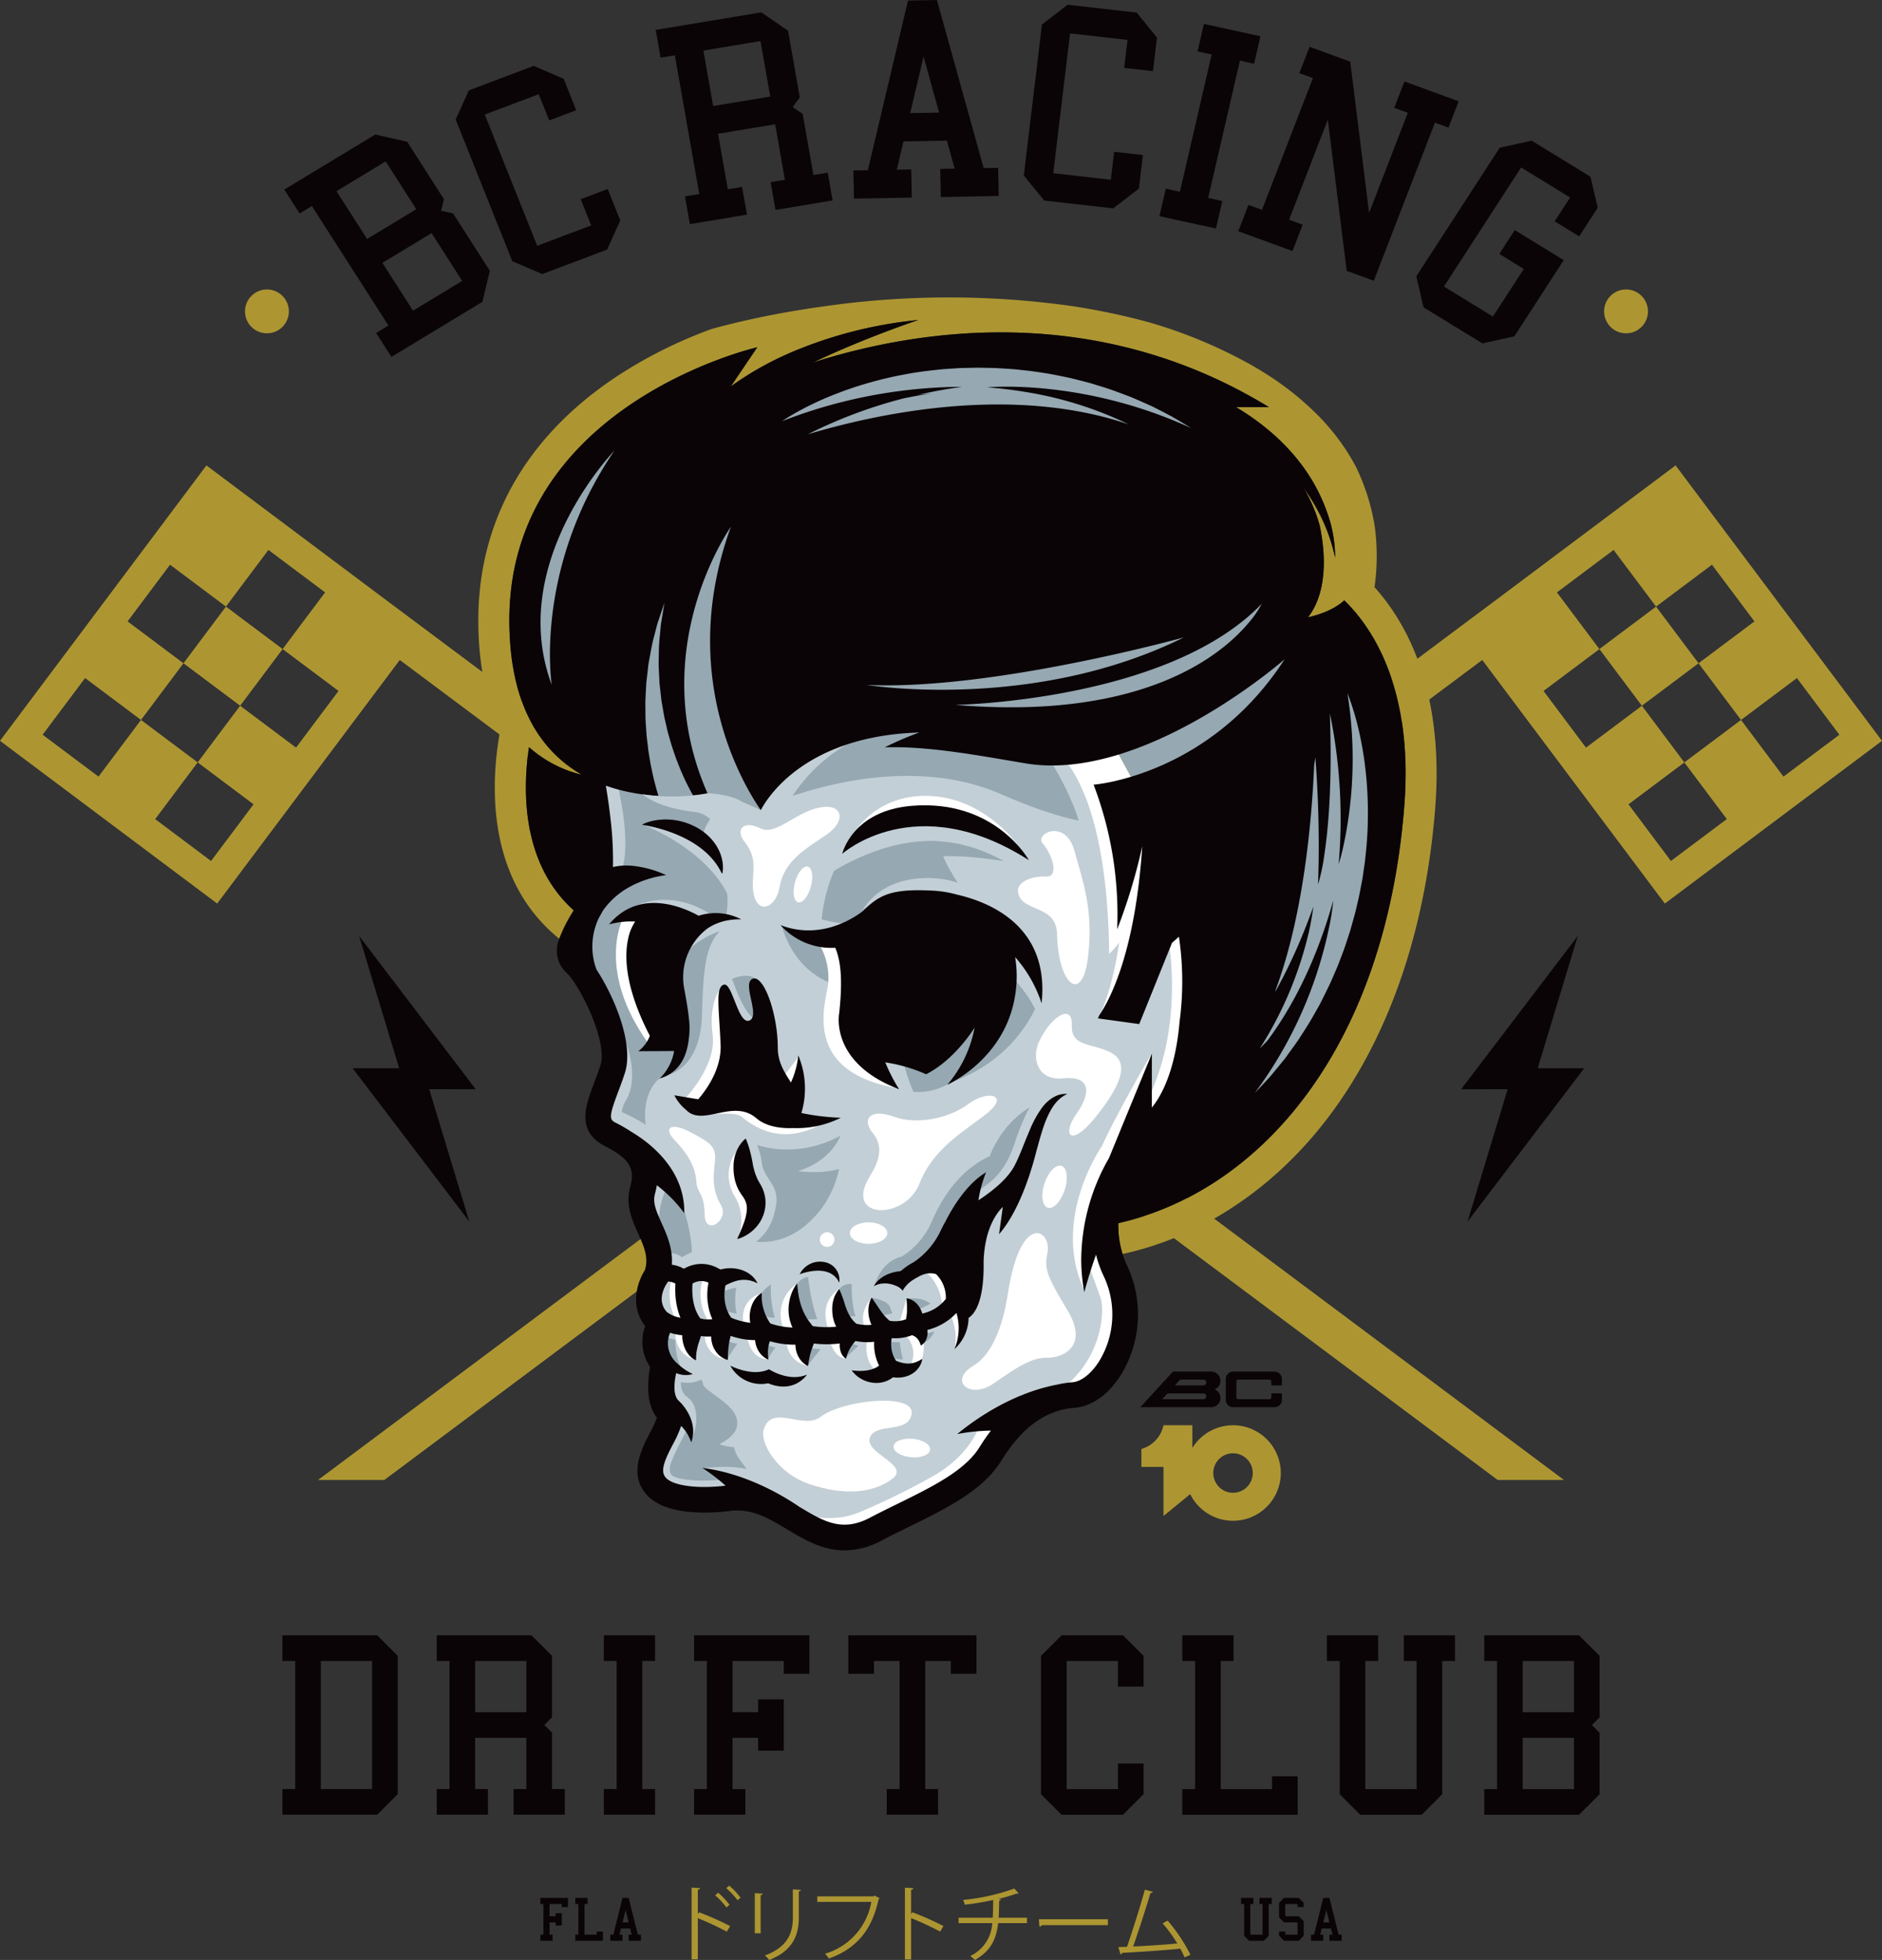 <svg xmlns="http://www.w3.org/2000/svg" width="364.235" height="379.382" viewBox="0 0 364.235 379.382">
  <rect x="0" y="0" width="364.235" height="379.382" fill="#333333" stroke="none"/>
  <g id="bc-racing-drift-club-logo" transform="translate(-249.132 -127.877)">
    <path id="Path_471" data-name="Path 471" d="M306.35,274.234a57.313,57.313,0,0,0-5.611-2.608v7.98h-1.2v-13.9l1.615.1c-.016.178-.143.287-.414.337v4.7l.239-.353a55.54,55.54,0,0,1,6.012,2.671l-.64,1.073Zm-1.678-7.534a13.93,13.93,0,0,1,2.207,2.353l-.608.494a13.568,13.568,0,0,0-2.175-2.334l.576-.512Zm2.143-1.373a13.49,13.49,0,0,1,2.191,2.334l-.576.494a14.888,14.888,0,0,0-2.191-2.334l.576-.494Z" transform="translate(83.445 227.541)" fill="#AD9632"/>
    <path id="Path_472" data-name="Path 472" d="M304.143,274.1v-7.77l1.519.1c-.016.143-.13.255-.385.287V274.1Zm8.906-8.394c-.016.159-.13.239-.385.271v5.085c0,3.356-1.15,6.426-5.741,8.2a4.6,4.6,0,0,0-.831-.863c4.429-1.649,5.422-4.381,5.422-7.34V265.6l1.535.1Z" transform="translate(91.067 227.998)" fill="#AD9632"/>
    <path id="Path_473" data-name="Path 473" d="M320.77,266.553a.377.377,0,0,1-.207.175c-1.264,6.06-4.4,9.658-9.626,11.5a8.912,8.912,0,0,0-.736-.929,12.7,12.7,0,0,0,8.954-10.024H308.7V266.2h10.871l.226-.143.975.5Z" transform="translate(98.608 228.746)" fill="#AD9632"/>
    <path id="Path_474" data-name="Path 474" d="M321.9,273.977a57.97,57.97,0,0,0-5.613-2.6v8h-1.2v-13.9l1.617.1c-.016.178-.143.287-.417.337v4.668l.242-.335a55.486,55.486,0,0,1,6.012,2.669l-.64,1.07Z" transform="translate(109.178 227.779)" fill="#AD9632"/>
    <path id="Path_475" data-name="Path 475" d="M332.235,272.238h-5.582c-.35,3.072-1.391,5.375-4.493,7.132a8.135,8.135,0,0,0-.895-.767,7.472,7.472,0,0,0,4.251-6.365H319v-1.054h6.6c.082-1.054.082-2.143.1-3.423a52.831,52.831,0,0,1-5.5.911,5.5,5.5,0,0,0-.335-.927,39.722,39.722,0,0,0,9.913-2.207l.847.943a.412.412,0,0,1-.207.05.656.656,0,0,1-.175-.016,34.34,34.34,0,0,1-3.582,1.054l.528.048c-.016.143-.13.239-.337.271-.016,1.2-.032,2.286-.1,3.3h5.486v1.054Z" transform="translate(115.654 227.889)" fill="#AD9632"/>
    <path id="Path_476" data-name="Path 476" d="M324.851,267.778H338.2v1.136H325.459a.745.745,0,0,1-.512.3l-.1-1.439Z" transform="translate(125.348 231.597)" fill="#AD9632"/>
    <path id="Path_477" data-name="Path 477" d="M343.464,278.733c-.239-.544-.526-1.118-.847-1.694-3.325.351-8.795.688-11.24.815a.441.441,0,0,1-.305.321l-.43-1.439c.481-.019,1.054-.032,1.678-.064,1.057-3.072,2.576-7.852,3.455-11.049l1.551.414a.462.462,0,0,1-.465.226c-.879,2.94-2.254,7.225-3.357,10.359,2.653-.112,6.445-.382,8.553-.574a27.493,27.493,0,0,0-2.844-3.9l.959-.544a31.756,31.756,0,0,1,4.413,6.617l-1.121.512Z" transform="translate(134.933 228.029)" fill="#AD9632"/>
    <path id="Path_478" data-name="Path 478" d="M288.514,274.525v-1.187h.592v-5.93h-.592v-1.187h5.337V268h-1.187v-.592h-2.371v2.371h1.184v-.592h1.187v2.371h-1.187v-.592h-1.184v2.371h.592v1.187Z" transform="translate(65.195 229.019)" fill="#0a0406"/>
    <path id="Path_479" data-name="Path 479" d="M291.062,274.525v-1.187h.592v-5.93h-.592v-1.187h2.371v1.187h-.592v5.93h2.371v-.592H296.4v1.779Z" transform="translate(69.413 229.019)" fill="#0a0406"/>
    <path id="Path_480" data-name="Path 480" d="M293.61,274.524v-1.187h.595l1.779-7.117h1.184l1.779,7.117h.595v1.187h-2.374v-1.187h.595l-.3-1.187h-1.779l-.3,1.187h.595v1.187Zm2.966-5.932-.592,2.374h1.184l-.592-2.374Z" transform="translate(73.63 229.019)" fill="#0a0406"/>
    <path id="Path_481" data-name="Path 481" d="M339.587,266.221h2.371v1.187h-.592v5.93h2.374v-5.93h-.595v-1.187h2.374v1.187h-.595v6.166l-.948.951H341.13l-.951-.951v-6.166h-.592v-1.187Z" transform="translate(149.743 229.019)" fill="#0a0406"/>
    <path id="Path_482" data-name="Path 482" d="M342.359,272.745h1.187v.592h2.371v-2.371h-2.61l-.948-.951v-2.847l.948-.948h2.846l.951.948V268h-1.187v-.592h-2.371v2.371h2.608l.951.948v2.846l-.951.951h-2.846l-.948-.951v-.828Z" transform="translate(154.331 229.019)" fill="#0a0406"/>
    <path id="Path_483" data-name="Path 483" d="M344.684,274.524v-1.187h.592l1.779-7.117h1.187l1.779,7.117h.592v1.187h-2.371v-1.187h.592l-.295-1.187h-1.782l-.295,1.187h.592v1.187Zm2.964-5.932-.592,2.374h1.187l-.595-2.374Z" transform="translate(158.18 229.019)" fill="#0a0406"/>
    <path id="Path_484" data-name="Path 484" d="M290.587,180.72l-2.961-4.626,2.379-1.439-14.812-23.129-2.379,1.439-2.961-4.626,17.606-10.656,6.174,1.4,7.111,11.1-.539,2.252,2.316.523,7.109,11.1-1.434,6.007L290.587,180.72ZM285.876,157.9l9.517-5.76-5.924-9.252-9.517,5.76,5.924,9.251Zm8.888,13.877,9.514-5.76-5.922-9.252-9.52,5.76,5.927,9.251Z" transform="translate(34.302 16.233)" fill="#0a0406"/>
    <path id="Path_485" data-name="Path 485" d="M299.1,172.972l-5.8-2.485-10.959-27.428,2.554-5.643,12.539-4.735,5.8,2.486,2.438,6.094-5.226,1.973-2.029-5.08L287.97,142.1,298.119,167.5l10.449-3.943-2.029-5.08,5.223-1.973,2.435,6.094-2.554,5.643L299.1,172.972Z" transform="translate(54.979 7.953)" fill="#0a0406"/>
    <path id="Path_486" data-name="Path 486" d="M303.534,169.773l-.943-5.372,2.762-.459-4.724-26.854-2.762.459-.945-5.372,20.441-3.4,5.175,3.561,2.268,12.892-1.376,1.885,1.941,1.336,2.079,11.817,2.762-.459.945,5.372-11.049,1.838-.945-5.372,2.762-.459-1.888-10.744-11.049,1.838,1.888,10.741,2.762-.457.945,5.369-11.049,1.838Zm4.509-22.863,11.049-1.835L317.2,134.331l-11.049,1.838,1.888,10.741Z" transform="translate(79.113 1.492)" fill="#0a0406"/>
    <path id="Path_487" data-name="Path 487" d="M311.436,166.325l-.106-5.449,2.8-.05,7.767-32.845,5.6-.1,9.047,32.534,2.8-.053.106,5.449-11.206.207-.109-5.449,2.8-.05-1.508-5.422-8.407.154-1.293,5.475,2.8-.05.109,5.446-11.209.207Zm13.476-27.5-2.589,10.948,5.6-.1-3.014-10.845Z" transform="translate(102.965)" fill="#0a0406"/>
    <path id="Path_488" data-name="Path 488" d="M327.687,166.111l-3.935-4.835,3.508-29.226,4.971-3.826,13.362,1.516,3.933,4.836-.778,6.5-5.568-.632.651-5.414-11.134-1.262-3.248,27.062,11.134,1.264.65-5.412,5.566.629-.778,6.5-4.974,3.827-13.359-1.516Z" transform="translate(123.527 0.573)" fill="#0a0406"/>
    <path id="Path_489" data-name="Path 489" d="M333.635,166.834l1.23-5.316,2.735.6,6.145-26.583-2.733-.6,1.229-5.316,10.938,2.39-1.229,5.316-2.735-.6-6.147,26.581,2.735.6-1.229,5.319-10.938-2.393Z" transform="translate(139.889 2.887)" fill="#0a0406"/>
    <path id="Path_490" data-name="Path 490" d="M339.38,166.995l1.97-5.1,2.624.956,9.857-25.5-2.624-.959,1.973-5.1,7.871,2.876,3.651,29.276,7.494-19.385-2.626-.959,1.973-5.1,10.494,3.835-1.973,5.1-2.621-.959-11.83,30.6-5.247-1.915-3.654-29.276-7.491,19.382,2.624.958-1.97,5.1-10.494-3.832Z" transform="translate(149.4 5.645)" fill="#0a0406"/>
    <path id="Path_491" data-name="Path 491" d="M353.758,170.4l-1.4-6.012,16.14-24.892,6.184-1.362,11.379,6.976,1.4,6.012-3.587,5.531-4.743-2.908,2.99-4.61-9.482-5.813L357.7,166.367l9.482,5.813,5.977-9.22-4.74-2.905,2.99-4.61,9.483,5.813-9.568,14.748-6.182,1.362L353.758,170.4Z" transform="translate(170.884 16.972)" fill="#0a0406"/>
    <path id="Path_492" data-name="Path 492" d="M269.716,281.795v-4.958h2.48V252.043h-2.48v-4.96h18.349l3.965,3.967v26.777l-3.965,3.967Zm7.438-4.958h9.918V252.043h-9.918v24.794Z" transform="translate(34.075 197.338)" fill="#0a0406"/>
    <path id="Path_493" data-name="Path 493" d="M280.962,281.795v-4.958h2.478V252.043h-2.478v-4.96h18.346l3.967,3.967v11.9l-1.487,1.487,1.487,1.487v10.911h2.478v4.958h-9.915v-4.958h2.478v-9.918H288.4v9.918h2.478v4.958Zm7.438-19.836h9.915v-9.915H288.4v9.915Z" transform="translate(52.692 197.338)" fill="#0a0406"/>
    <path id="Path_494" data-name="Path 494" d="M293.141,281.795v-4.958h2.478V252.043h-2.478v-4.96h9.915v4.96h-2.477v24.794h2.477v4.958Z" transform="translate(72.854 197.338)" fill="#0a0406"/>
    <path id="Path_495" data-name="Path 495" d="M299.718,281.795v-4.958H302.2V252.043h-2.477v-4.96h22.314v7.438h-4.96v-2.478h-9.915v9.915h4.958v-2.477h4.958V269.4h-4.958v-2.477h-4.958v9.918h2.477v4.958Z" transform="translate(83.742 197.338)" fill="#0a0406"/>
    <path id="Path_496" data-name="Path 496" d="M318.4,281.795v-4.958h2.48V252.043h-4.96v2.478h-4.958v-7.438h24.794v7.438H330.8v-2.478h-4.958v24.794h2.48v4.958Z" transform="translate(102.357 197.338)" fill="#0a0406"/>
    <path id="Path_497" data-name="Path 497" d="M328.976,281.811l-3.97-3.97V251.053l3.97-3.97h11.9l3.97,3.97v5.954h-4.96v-4.96h-9.923v24.8h9.923v-4.96h4.96v5.953l-3.97,3.97Z" transform="translate(125.605 197.338)" fill="#0a0406"/>
    <path id="Path_498" data-name="Path 498" d="M335.3,281.811v-4.963h2.48v-24.8H335.3v-4.963h9.921v4.963h-2.48v24.8h9.921v-2.48h4.96v7.443Z" transform="translate(142.652 197.338)" fill="#0a0406"/>
    <path id="Path_499" data-name="Path 499" d="M345.839,247.083h9.921v4.963h-2.48v24.8H363.2v-24.8h-2.48v-4.963h9.921v4.963h-2.48v25.795l-3.967,3.97H352.287l-3.967-3.97V252.046h-2.48v-4.963Z" transform="translate(160.092 197.338)" fill="#0a0406"/>
    <path id="Path_500" data-name="Path 500" d="M357.308,281.811v-4.963h2.48v-24.8h-2.48v-4.963h18.354l3.97,3.97V262.96l-1.49,1.487,1.49,1.487v11.907l-3.97,3.97Zm7.44-19.844h9.921v-9.921h-9.921v9.921Zm0,14.881h9.921v-9.921h-9.921v9.921Z" transform="translate(179.078 197.338)" fill="#0a0406"/>
    <path id="Path_501" data-name="Path 501" d="M281.692,180.315l-10.97-8.221-8.219,10.97,10.97,8.221,8.219-10.97Z" transform="translate(22.137 73.198)" fill="#AD9632"/>
    <path id="Path_502" data-name="Path 502" d="M384.891,183.064l-8.221-10.97-10.97,8.221,8.221,10.97,10.97-8.221Z" transform="translate(192.971 73.198)" fill="#AD9632"/>
    <path id="Path_503" data-name="Path 503" d="M326.5,199.461l98.32,73.444L310.68,358.189h12.828L431.25,277.706l107.744,80.484h12.828L437.678,272.9,536,199.461l35.339,47.15,42.03-31.5L573.419,161.8l-34.181,25.617h0L431.25,268.1,323.264,187.421,289.083,161.8l-39.951,53.308,42.033,31.5,35.339-47.15ZM550.452,186.38l10.969-8.221,8.219,10.97,10.818-8.107,8.221,10.97L577.861,200.1l8.221,10.97,10.818-8.107,8.221,10.97L594.3,222.037l-8.221-10.97-10.97,8.221,8.221,10.97-10.818,8.107L564.3,227.4l10.816-8.107-8.221-10.97-10.816,8.107-8.221-10.97,10.816-8.107-8.219-10.97ZM279.168,230.258l8.221-10.97-10.97-8.221-8.221,10.97L257.38,213.93l8.221-10.97,10.818,8.107,8.221-10.97-10.818-8.107,8.221-10.97,10.816,8.107,8.221-10.97,10.97,8.221-8.221,10.97,10.818,8.107-8.221,10.97-10.816-8.107-8.221,10.97L298.2,227.4l-8.221,10.97-10.816-8.107Z" transform="translate(0 56.164)" fill="#AD9632"/>
    <path id="Path_504" data-name="Path 504" d="M457.435,205.658a42.839,42.839,0,0,0,.032-11.859,41.4,41.4,0,0,0-3.55-11.291,39.864,39.864,0,0,0-3.617-5.717,45.038,45.038,0,0,0-3.428-4.012,56.679,56.679,0,0,0-10.773-8.633q-1.183-.745-2.385-1.434a93.737,93.737,0,0,0-19.974-8.346,130.817,130.817,0,0,0-15.415-3.208,170.58,170.58,0,0,0-47.784.181c-5.683.791-10.51,1.729-14.2,2.547-3.6.8-6.108,1.482-7.247,1.808a88.154,88.154,0,0,0-18.543,9.318c-17.5,11.684-26.687,28.1-26.56,47.466.053,8.131,1.476,15.1,4.246,20.856-1.745,9.31-3.149,28.591,11.421,40.368a28.925,28.925,0,0,1,2.5-5.005l.287-.5c-8.508-7.637-9.7-18.909-9.129-27.266.106-1.567.274-3.033.47-4.35a23.61,23.61,0,0,0,9.414,5.149c.435.111.685.157.685.157-.25-.143-.5-.295-.743-.449l-.048-.032c-.077-.048-.151-.1-.228-.146-.2-.127-.393-.258-.587-.39-.09-.061-.181-.122-.271-.186-.194-.135-.385-.276-.576-.417l-.223-.167c-.26-.2-.52-.4-.775-.613-.04-.032-.077-.066-.117-.1-.215-.181-.43-.366-.64-.558-.082-.072-.162-.146-.242-.22-.175-.159-.348-.324-.518-.491-.08-.077-.159-.157-.239-.236-.2-.2-.393-.4-.587-.608-.042-.048-.088-.093-.133-.141-.231-.255-.462-.518-.688-.786l-.183-.223c-.167-.2-.329-.409-.491-.619-.074-.1-.146-.191-.22-.287-.157-.21-.311-.425-.462-.643-.061-.088-.125-.173-.186-.26-.207-.305-.412-.616-.611-.935-.024-.037-.045-.077-.066-.114-.17-.273-.335-.552-.5-.836h0l-.018-.037c-.061-.1-.119-.212-.178-.321-.133-.239-.263-.486-.39-.733-.058-.117-.117-.231-.175-.35-.141-.284-.279-.576-.414-.871-.034-.077-.072-.151-.106-.228q-.247-.558-.478-1.142c-.04-.1-.08-.2-.119-.308-.114-.295-.223-.595-.332-.9-.048-.135-.1-.273-.141-.412-.1-.295-.2-.6-.292-.9-.04-.128-.08-.252-.12-.382-.127-.433-.25-.868-.366-1.317l-.021-.1c-.106-.417-.207-.847-.3-1.283l-.024-.106c-.024-.109-.045-.226-.069-.335-.069-.337-.135-.674-.2-1.02-.029-.162-.058-.324-.085-.486-.066-.385-.127-.775-.186-1.171-.016-.114-.035-.226-.051-.343q-.1-.765-.189-1.559c-.013-.13-.024-.263-.037-.393-.04-.412-.074-.826-.106-1.245-.013-.183-.027-.366-.037-.552-.027-.4-.048-.8-.064-1.208-.008-.175-.019-.351-.024-.526-.019-.579-.035-1.166-.037-1.766-.276-42.2,47.989-53.228,47.989-53.228l-5.128,7.587a61,61,0,0,1,11.726-6.612,83.441,83.441,0,0,1,24.565-6.251s-2.775.924-6.846,2.478c-3.774,1.442-8.659,3.428-13.492,5.73,20.155-6.41,54.628-11.875,88.187,8.651h-6.365c10.638,6.368,15.393,14.132,17.51,20.048a25.571,25.571,0,0,1,1.678,9.116,34.733,34.733,0,0,0-3.558-9.52,38.687,38.687,0,0,0-2.552-4.023,30.089,30.089,0,0,1,3.112,7.241c.951,4.458,1.853,12.486-2.241,17.818,0,0,4.453-.86,7-3.277,5.239,5.069,13.428,16.82,11.62,39.818-3.72,47.285-28.166,74.6-55.345,80.741a18.692,18.692,0,0,0,.823,5.969c14.979-3.261,28.814-12.3,39.226-25.7,12.018-15.463,19.374-36.4,21.273-60.541,1.808-22.98-5.659-36.1-11.74-42.829Z" transform="translate(57.713 35.885)" fill="#AD9632"/>
    <path id="Path_505" data-name="Path 505" d="M302.708,221.732c.008-.053.021-.106.032-.157-.056-.024-.109-.056-.165-.074-.1-.035-.2-.08-.3-.112s-.2-.045-.3-.069a1.483,1.483,0,0,0-.3-.042,1.29,1.29,0,0,0-.3-.019c-.1.008-.2-.005-.305.011l-.305.042-.305.072-.305.1a4.606,4.606,0,0,0-.5.244c-.011.119-.021.239-.029.359-.021.348-.027.7-.021,1.044,0,.175.013.348.019.521s.024.345.04.515.032.343.058.513.043.34.08.5l.1.494c.04.165.088.321.13.481a3.834,3.834,0,0,0,.149.467c.061.151.1.313.173.454l.2.436c.066.143.154.271.228.409a2.7,2.7,0,0,0,.247.39l.133.186a5.946,5.946,0,0,0,2.323.135c-.072-.159-.138-.321-.2-.481a4.566,4.566,0,0,1-.226-.629c-.064-.212-.135-.422-.191-.637l-.141-.645c-.05-.215-.066-.433-.1-.648a5.987,5.987,0,0,1-.069-.651c-.011-.215-.037-.433-.032-.648-.011-.433.005-.863.035-1.291s.088-.85.167-1.275Z" transform="translate(83.532 154.582)" fill="#AD9632"/>
    <path id="Path_506" data-name="Path 506" d="M303.17,214.957Z" transform="translate(89.457 144.155)" fill="#AD9632"/>
    <path id="Path_507" data-name="Path 507" d="M389.99,307.938c-.074-.258-.141-.515-.2-.773-.1.281-.2.568-.305.855-1.091,3.141-1.973,6.413-1.973,6.413a35.15,35.15,0,0,1-.59-5.991,39.821,39.821,0,0,1,5.364-19.953l4.915-11.971,3.133-7.629.26-.635v10.433c2.69-3.287,4.573-8.811,5.274-15.678.032-.311.058-.621.085-.935a58.744,58.744,0,0,0-.122-16.456l-.749.667-.592.523-6.344,15.72-.454-.061-7.544-1.041s.1-.21.268-.595c2.18-3.224,6.97-12.457,8.317-32.707a110.566,110.566,0,0,1-4.851,16.068,70.731,70.731,0,0,0-4.562-28s22.34-1.657,36.958-24.271c0,0-27.3,23.994-50.2,20.133-9.647-1.628-18.9-3.354-27.17-3.091A58.782,58.782,0,0,1,355.6,206.1c-22.449.664-29.669,13.046-30.686,15.03-3.476-5.021-16.233-26.276-5.789-54.851,0,0-16.888,23.708-4.474,51.717-.786.112-1.739.223-2.825.311-.077-.13-.149-.255-.239-.409-.247-.449-.552-1-.876-1.657q-.243-.494-.512-1.052c-.178-.372-.345-.773-.531-1.19-.385-.826-.717-1.758-1.11-2.735-.183-.491-.348-1.006-.531-1.529s-.369-1.06-.518-1.615-.324-1.121-.489-1.692-.281-1.163-.428-1.755c-.13-.592-.295-1.19-.4-1.8s-.212-1.219-.319-1.832l-.162-.919c-.048-.308-.072-.619-.112-.927-.069-.616-.138-1.232-.207-1.843-.032-.305-.082-.613-.093-.916s-.029-.608-.045-.908q-.044-.908-.088-1.792c-.011-.295-.037-.587-.032-.876l.016-.86c.011-.568.021-1.126.032-1.668a29.873,29.873,0,0,1,.2-3.056c.042-.475.082-.932.122-1.362a11.647,11.647,0,0,1,.149-1.227c.127-.767.239-1.434.329-1.984l.292-1.739s-.207.605-.566,1.668c-.181.534-.4,1.179-.653,1.923a12.175,12.175,0,0,0-.348,1.2c-.109.428-.226.876-.345,1.346a30.679,30.679,0,0,0-.7,3.056l-.311,1.691q-.08.434-.159.876c-.053.3-.074.6-.111.9q-.1.912-.213,1.853c-.035.313-.069.629-.106.948s-.037.637-.058.959q-.048.968-.1,1.949c-.013.329-.04.656-.04.985l.011.985q.008.992.021,1.978c.011.659.077,1.309.114,1.962s.069,1.3.149,1.933.151,1.267.226,1.883.173,1.227.273,1.822.194,1.176.3,1.742c.25,1.121.449,2.2.72,3.168.13.489.244.961.372,1.407.125.414.244.807.356,1.182a39.656,39.656,0,0,1-7.26-1.1c-.975-.247-1.954-.539-2.926-.884.316,1.893.653,4.156.919,6.548a67.042,67.042,0,0,1,.457,9.2,11.682,11.682,0,0,1,3.463-.266,20.246,20.246,0,0,1,6.822,1.83,20,20,0,0,0-7.026,2.262,15.2,15.2,0,0,0-5.191,4.594c-.282.518-.558,1.012-.826,1.487a12.875,12.875,0,0,0-.738,9.01c.106.372.22.69.327.959,3.354,5.1,7.3,14.321,5.475,19.99-.438,1.362-.913,2.618-1.33,3.726-1.944,5.141-1.612,5.311-.215,6.025a26.42,26.42,0,0,1,2.743,1.6c3.16,1.851,10.46,7.077,10.3,15.784a26.413,26.413,0,0,0-5.316-5.412,14.7,14.7,0,0,1-.359,1.665c-.459,1.652.189,3.226,1.285,5.664,1.009,2.244,2.2,4.913,1.984,8.051.149.021.3.048.443.08a3.906,3.906,0,0,1,.645.167l.316.109a2.786,2.786,0,0,1,.313.119l.6.3.013.005a7.941,7.941,0,0,1,1-.481c.191-.066.382-.135.576-.194l.6-.143c.2-.035.412-.061.616-.088a6.078,6.078,0,0,1,.624-.024,4.1,4.1,0,0,1,.624.032,4.364,4.364,0,0,1,.616.09l.6.143c.194.061.382.135.571.2a3.674,3.674,0,0,1,.55.242l.52.276c.061.032.117.069.175.106.053-.013.106-.034.159-.045.191-.053.39-.088.584-.122s.4-.053.595-.072.4-.019.6-.024.4.016.6.029a4.184,4.184,0,0,1,.595.08,4.5,4.5,0,0,1,.584.127,5.9,5.9,0,0,1,.571.175l.544.231a5.069,5.069,0,0,1,.51.289l.244.149.228.181c.146.12.295.234.428.364s.252.276.369.414a2.861,2.861,0,0,1,.319.441c.1.149.189.3.276.449l-.481-.21a2.539,2.539,0,0,0-.467-.181c-.159-.045-.316-.093-.465-.141s-.316-.053-.467-.082l-.226-.04-.228-.011c-.154,0-.3-.021-.446-.013l-.438.029c-.143.013-.287.048-.428.066a2.825,2.825,0,0,0-.414.1,3.7,3.7,0,0,0-.406.12,4.117,4.117,0,0,0-.4.141c-.133.056-.263.093-.39.157s-.255.1-.38.17-.25.117-.369.181l-.223.114c-.016.072-.032.143-.045.215-.058.313-.1.632-.125.951s-.032.637-.024.953c-.005.159.016.313.024.47a3.869,3.869,0,0,0,.048.467c.027.151.035.311.072.459l.1.451c.037.146.09.289.133.435a2.647,2.647,0,0,0,.154.428c.058.138.111.281.173.417l.212.4a2.466,2.466,0,0,0,.236.382l.159.242a13.953,13.953,0,0,0,3.688.972,5.787,5.787,0,0,1-.058-2.008,7.24,7.24,0,0,1,.258-1.121,5.171,5.171,0,0,1,.451-1.022,4.592,4.592,0,0,1,.672-.908,4.028,4.028,0,0,1,.42-.4,3.163,3.163,0,0,1,.478-.329,9.3,9.3,0,0,0,1.657,5.919l0,0h.005l.008-.005v.008a14.816,14.816,0,0,0,4.286.781l-.032-.061c-.058-.119-.117-.236-.17-.358l-.13-.377a7.468,7.468,0,0,1-.226-.754c-.051-.255-.1-.51-.143-.765s-.048-.513-.064-.765a5.184,5.184,0,0,1,0-.759,5.368,5.368,0,0,1,.064-.744c.042-.244.064-.489.122-.728s.112-.473.183-.7.138-.462.236-.682.178-.443.292-.653a6.177,6.177,0,0,1,.762-1.2c.013.239.04.467.061.7s.043.446.077.669c.05.438.133.868.2,1.283.035.207.1.412.135.613s.1.4.154.592.114.385.178.571a5.761,5.761,0,0,0,.2.547c.08.175.133.356.218.526s.162.332.242.5.183.311.265.47l.127.231.151.218c.1.143.189.295.289.436l.319.412a2.817,2.817,0,0,0,.329.406c.026.032.05.069.077.1a17.742,17.742,0,0,0,4.533.106,6.778,6.778,0,0,1-.451-1.083c-.064-.223-.127-.446-.17-.669s-.08-.446-.1-.667a8.32,8.32,0,0,1-.045-1.306,6.265,6.265,0,0,1,.17-1.261,5.516,5.516,0,0,1,.436-1.195,4.078,4.078,0,0,1,.743-1.086c.194.414.356.8.491,1.168.074.186.138.366.2.547s.125.353.181.526c.117.348.22.682.321,1.006s.218.635.345.929a8.278,8.278,0,0,0,.4.828c.077.125.141.255.223.369s.154.226.228.337.157.212.242.3.17.186.252.279.175.173.266.255c.053.053.111.1.167.151a8.6,8.6,0,0,0,2.934.212l-.005-.011a3.782,3.782,0,0,1-.2-.481,6.575,6.575,0,0,1-.276-.972c-.035-.165-.053-.329-.08-.489s-.032-.327-.045-.486a5.6,5.6,0,0,1,.034-.967,5.49,5.49,0,0,1,.2-.945c.04-.154.109-.311.165-.462a3.421,3.421,0,0,1,.236-.446l.289.4c.085.133.181.258.26.382l.491.725.228.342c.074.114.149.226.226.332.141.22.289.425.433.627l.22.289c.069.1.154.178.223.268s.149.175.22.255.141.167.22.239a2.825,2.825,0,0,1,.218.218c.069.077.154.127.22.2a2.387,2.387,0,0,0,.212.194,6.1,6.1,0,0,0,3.179-.279l.051-.266a10.03,10.03,0,0,0,.133-1.02c.013-.183.016-.374.016-.576s0-.414-.008-.64l-.008-.351c-.011-.114-.008-.244-.019-.369l-.051-.831a2.057,2.057,0,0,1,.449.08,3.167,3.167,0,0,1,.412.151,3.741,3.741,0,0,1,.738.451,4.07,4.07,0,0,1,1.086,1.36,4.669,4.669,0,0,1,.351.906,7.927,7.927,0,0,0,4.567-2.841,6.4,6.4,0,0,0-1.883-4.788c-.037-.011-.074-.027-.109-.04a2.641,2.641,0,0,0-.4-.088,4.012,4.012,0,0,0-1.676.1,5.721,5.721,0,0,0-1.346.592c-.266.133-.563.3-.874.5a6.356,6.356,0,0,0-1.609,1.429,3.964,3.964,0,0,0-.441.717,3.577,3.577,0,0,0-.818-.725l-.082-.048c-.194-.082-.4-.194-.6-.263L350.57,313c-.106-.04-.21-.061-.319-.093a5.954,5.954,0,0,0-.661-.138,5.345,5.345,0,0,0-.688-.043,4.835,4.835,0,0,0-.712.058,3.963,3.963,0,0,0-1.415.489,4.372,4.372,0,0,1,1.022-1.272,3.6,3.6,0,0,1,.332-.271,3.679,3.679,0,0,1,.356-.25,6.744,6.744,0,0,1,.77-.43,7.609,7.609,0,0,1,.839-.327c.143-.042.292-.1.438-.13l.446-.1c.3-.066.6-.09.908-.135l.037,0c.127-.088.255-.175.372-.268a12.355,12.355,0,0,1,1.057-.8,11.28,11.28,0,0,1,1.118-.651l-.008,0a15.155,15.155,0,0,0,5.274-6.153c.106-.239.21-.449.316-.64a8.812,8.812,0,0,1,.5-.932c1.508-3,4.222-7.451,7.945-9.7a25.51,25.51,0,0,0-1.476,5.422c.263-.17.531-.348.813-.542.592-.406,1.211-.874,1.859-1.37q.47-.386.961-.8c.305-.287.643-.568.94-.876s.629-.613.9-.951c.143-.165.287-.332.43-.5l.382-.526.194-.266c.061-.088.109-.181.165-.273l.327-.552c.093-.17.228-.446.324-.645s.2-.417.3-.643c.4-.887.775-1.814,1.144-2.738s.744-1.843,1.129-2.738a20.6,20.6,0,0,1,2.632-4.759,7.759,7.759,0,0,1,1.657-1.535,5.4,5.4,0,0,1,1.577-.733,4.472,4.472,0,0,1,1.081-.157l.38.008-.329.178a6.752,6.752,0,0,0-.852.55,7.176,7.176,0,0,0-1.073,1.041,9.587,9.587,0,0,0-1.049,1.6,19.321,19.321,0,0,0-.964,2.1c-.3.775-.574,1.622-.839,2.517s-.513,1.835-.789,2.8c-.021.069-.043.141-.061.21-.874,3.524-3.189,11.482-7.247,16.172l.725-5.274-.112.1c-1.049,1.057-3.444,4.172-3.6,10.59.074,4.19-.465,9.119-2.908,10.784a8.284,8.284,0,0,1-2.746,6.041,10.317,10.317,0,0,0,.4-7,11.56,11.56,0,0,1-5.645,3.287c.016.106.032.212.04.319a3.887,3.887,0,0,1-.043.847,3.273,3.273,0,0,1-.252.77,2.568,2.568,0,0,1-.43.627,2.161,2.161,0,0,1-.266.252,2.489,2.489,0,0,1-.3.2,5.914,5.914,0,0,0-.228-.632c-.04-.1-.09-.186-.135-.271a1.912,1.912,0,0,0-.146-.234,2.348,2.348,0,0,0-.324-.369c-.064-.048-.109-.1-.17-.138A1.777,1.777,0,0,0,354.7,323a3.3,3.3,0,0,0-.348-.178c-.056-.024-.109-.048-.165-.069a8.978,8.978,0,0,1-3.933.571c-.019.1-.045.2-.061.308l-.04.4-.016.4c-.005.133.008.263.011.4a3.168,3.168,0,0,0,.032.39,6.584,6.584,0,0,0,.135.765l.112.369a2.417,2.417,0,0,0,.135.359c.053.117.088.242.151.353l.186.34a2.579,2.579,0,0,0,.2.313c.04.016.08.032.122.045.2.08.412.149.624.218a5.753,5.753,0,0,0,1.3.25,3.821,3.821,0,0,0,.7-.011,4.285,4.285,0,0,0,.738-.143,5.14,5.14,0,0,0,.77-.3c.268-.119.523-.276.807-.435a3.8,3.8,0,0,1-.26.935,3.854,3.854,0,0,1-.223.446,4.393,4.393,0,0,1-.284.428,4.543,4.543,0,0,1-.744.757,5.228,5.228,0,0,1-.937.571,5.692,5.692,0,0,1-1.052.353,5.956,5.956,0,0,1-2.18.064c-.122.1-.239.194-.369.276a4.438,4.438,0,0,1-.653.356,4.709,4.709,0,0,1-.7.26,4.654,4.654,0,0,1-.725.157,5.5,5.5,0,0,1-1.426.013,5.579,5.579,0,0,1-.675-.119,6.066,6.066,0,0,1-2.294-1.091,5.934,5.934,0,0,1-.882-.85,4.191,4.191,0,0,1-.26-.345c3.834.536,5.284-.916,5.284-.916l-.021-.011.034-.019-.045-.082c-.1-.181-.167-.377-.247-.563a4.551,4.551,0,0,1-.215-.576l-.178-.589a10.33,10.33,0,0,1-.212-1.2,5.191,5.191,0,0,1-.05-.605c-.005-.2-.021-.4-.013-.6l.016-.369a11.33,11.33,0,0,1-3.627-.141l-.04.045a9.467,9.467,0,0,0-.72.935,7.23,7.23,0,0,0-.587,1.059c-.048.1-.082.2-.13.3s-.08.212-.125.327c-.082.228-.151.475-.234.762a2.523,2.523,0,0,1-1.022-1.378,4.214,4.214,0,0,1-.183-1.583,20.592,20.592,0,0,1-5.005.011l-.043.109c-.032.088-.072.175-.1.266s-.08.178-.1.273l-.106.284-.1.3c-.04.1-.061.207-.1.313a2.412,2.412,0,0,0-.1.335l-.1.353c-.021.119-.048.244-.077.374a3.891,3.891,0,0,0-.08.4l-.08.425c-.037.149-.042.292-.072.449s-.058.316-.1.486a4.335,4.335,0,0,1-.433-.25,4.384,4.384,0,0,1-.4-.3,4.635,4.635,0,0,1-.661-.725c-.1-.135-.189-.273-.276-.417s-.149-.295-.223-.449a3.178,3.178,0,0,1-.181-.475c-.048-.162-.1-.327-.136-.5l-.082-.515c-.016-.173-.021-.348-.027-.523-.13.005-.263.011-.39.011a17.207,17.207,0,0,1-4.544-.661c-.016.042-.034.08-.048.122a4.578,4.578,0,0,0-.165.56,4.168,4.168,0,0,0-.114.616,5.508,5.508,0,0,0-.056.682c-.005.236,0,.489.013.749s.045.531.064.828a3.583,3.583,0,0,1-.4-.189c-.122-.074-.25-.151-.366-.236a4.2,4.2,0,0,1-.653-.595,4.719,4.719,0,0,1-.536-.741c-.074-.135-.141-.276-.207-.42a4.056,4.056,0,0,1-.173-.443,5.271,5.271,0,0,1-.21-.937c-.008-.072-.011-.146-.016-.218a14.369,14.369,0,0,1-4.732-.821c-.035.141-.066.281-.106.425a3.22,3.22,0,0,1-.077.327c-.021.109-.04.22-.066.335s-.04.231-.061.353-.056.244-.058.369-.035.258-.053.4l-.037.42a4.246,4.246,0,0,0-.032.451l-.029.489c-.021.175-.005.337-.016.52s-.016.377-.035.584a3.932,3.932,0,0,1-.555-.2,3.776,3.776,0,0,1-.515-.268l-.462-.343a2.82,2.82,0,0,1-.414-.4c-.13-.146-.255-.295-.372-.454-.1-.165-.2-.335-.3-.51a3.351,3.351,0,0,1-.244-.544,3.717,3.717,0,0,1-.181-.576c-.042-.2-.093-.4-.117-.6s-.04-.4-.048-.608l0-.058a9.962,9.962,0,0,1-1.973-.077c-.021.08-.043.159-.072.242l-.111.348c-.048.117-.082.234-.122.35s-.088.239-.117.359l-.117.366-.1.374c-.045.13-.056.255-.09.388s-.066.271-.082.406-.045.282-.072.428-.016.289-.037.449l-.021.236c0,.077,0,.159,0,.239,0,.162-.011.34-.016.52a4.64,4.64,0,0,1-.465-.255c-.074-.048-.154-.093-.226-.146l-.2-.173a4.358,4.358,0,0,1-.725-.8,3.352,3.352,0,0,1-.289-.462,4.037,4.037,0,0,1-.244-.491c-.072-.167-.135-.34-.2-.512-.051-.173-.1-.348-.143-.528a5.264,5.264,0,0,1-.1-.534,4.251,4.251,0,0,1-.061-.542c0-.138-.011-.279-.008-.417a10.011,10.011,0,0,1-2.329-.478l-.005.013-.013-.016a.74.74,0,0,0-.037.074,5.114,5.114,0,0,0,1.418,5.853,11.542,11.542,0,0,0,3,2.063,4.672,4.672,0,0,1-3.2-.181c-.212.9-.852,4.1.475,5.343,1.551,1.447,3.672,4.6,2.43,8.067a8.229,8.229,0,0,0-1.952-3.192,21.913,21.913,0,0,1-1.591,3.558c-1.535,2.947-2.536,5.136-1.407,6.437,1.378,1.591,6.123,2.228,11.594,1.575a38.117,38.117,0,0,0-4.472-3.431c8.513,1.057,15.763,5.475,18.684,7.48l.239.143c4.512,2.706,8.078,4.844,13.437,2.037,1.784-.935,3.609-1.83,5.375-2.7,6.716-3.293,13.059-6.4,15.9-11a38.637,38.637,0,0,1,2.2-3.189,38.356,38.356,0,0,0-6.54.669c8.147-6.628,15.4-8.829,19.324-9.562a19.546,19.546,0,0,1,2.966-.462c1.838-.141,3.93-1.872,5.46-4.522a17.326,17.326,0,0,0,.661-15.922,22.567,22.567,0,0,1-1.33-3.487Zm-63.667,24.13A6.768,6.768,0,0,1,319,328.65s4.249,2.262,7.488.7c0,0,3.816,2.546,7.361,1.038,0,0-2.44,3.787-7.528,1.681ZM354.256,220.28c16.087-1.251,22.526,10.518,22.526,10.518-21.886-14-36.111-1.221-36.111-1.221s1.9-8.389,13.585-9.3Zm-51.441,3.256a9.694,9.694,0,0,1,1.014-.3,11.5,11.5,0,0,1,1.338-.231,12.787,12.787,0,0,1,1.6-.069c.287.008.579.026.879.05s.6.077.913.117a12.7,12.7,0,0,1,3.588,1.192c.058.029.119.053.178.085a11.82,11.82,0,0,1,1.739,1.142,9.411,9.411,0,0,1,.773.68,7.8,7.8,0,0,1,.688.736,8.98,8.98,0,0,1,1.078,1.572,8.145,8.145,0,0,1,.648,1.559,4.458,4.458,0,0,1,.181.72c.042.231.088.446.111.653a9.264,9.264,0,0,1,.037,1.07c-.019.3-.056.531-.072.685s-.04.239-.04.239l-.162-.186-.035-.042c-.128-.258-.26-.51-.4-.754-3.115-5.359-9.921-7.451-13.317-8.181-.6-.127-1.086-.215-1.431-.271l-.165-.08a6,6,0,0,1,.858-.385ZM301.2,267.788a6.645,6.645,0,0,0,2.239-3c-2.212-4.2-5.645-12.135-4.2-18.769a9.388,9.388,0,0,1,1.359-3.333,15.013,15.013,0,0,0-3.585.226c-.871.151-1.463.313-1.463.313a12.456,12.456,0,0,1,2.079-1.994c5.691-4.278,12.741-1.07,15.25.327a10.766,10.766,0,0,1,8.251.7,12.48,12.48,0,0,0-2.653.2,10.449,10.449,0,0,0-3.826,1.519,11.866,11.866,0,0,0-4.551,11.761c.308,1.6.544,2.99.714,4.2.04.279.082.584.119.908v.016c.016.135.032.274.045.417a14.7,14.7,0,0,1,.008,4.058c-.345,3.25-1.715,6.607-5.645,7.722a9.655,9.655,0,0,0,2.8-5.319l-6.936.042Zm23.5,33.15a7.471,7.471,0,0,1-1.187,1.423,7.839,7.839,0,0,1-2.212,1.466,5.077,5.077,0,0,1-.961.316s.143-.327.393-.9c.127-.271.263-.608.417-.975s.313-.781.47-1.211a9.279,9.279,0,0,0,.6-2.727,3.694,3.694,0,0,0-.191-1.269c-.045-.1-.077-.2-.114-.292l-.135-.289-.162-.276a2.535,2.535,0,0,1-.141-.215l-.284-.406-.016-.024-.011-.013.027.037.016.027-.005-.011-.011-.016c-.021-.032-.05-.074-.027-.037l-.008-.013-.088-.135-.173-.273a6.592,6.592,0,0,1-.582-1.129,8.444,8.444,0,0,1-.385-1.147c-.1-.382-.154-.754-.218-1.123-.037-.364-.066-.725-.08-1.07,0-.345-.011-.682.011-1a8.041,8.041,0,0,1,.308-1.774,7.022,7.022,0,0,1,1.253-2.4,5.734,5.734,0,0,1,.558-.587,2.842,2.842,0,0,1,.231-.189s.04.1.117.274.17.425.279.728a22.53,22.53,0,0,1,.664,2.355c.1.457.2.937.284,1.429.035.247.1.489.141.741s.136.486.191.736a11.6,11.6,0,0,0,.51,1.381c.053.106.1.212.146.321s.117.2.167.3l.082.151.042.074.019.04,0,.005.051.074.008.013.013.027.25.43c.112.215.22.441.321.664s.157.422.231.632.117.435.17.651.077.444.106.661a6.932,6.932,0,0,1-.2,2.536,7.072,7.072,0,0,1-.887,2.021Zm15.394,11.652c-1.862-3.983-7.653-1.623-7.653-1.623a4.385,4.385,0,0,1,4.687-2.379,3.493,3.493,0,0,1,2.966,4Zm-9.021-29.921c-1.314.064-4.775.024-7.01-1.9-4.448-3.826-10.136,1.553-13.444-1.447l.029-.027a8.4,8.4,0,0,1-2.462-2.971l4.615.773c1.968-2.3,4.525-6.169,4.331-10.6-.308-7.135-1.033-11.065.621-11.583s2.793,7.86,4.966,6.931-1.553-7.241.619-8.067,4.862,6.824,4.862,13.341c0,2.844,1.338,4.82,2.547,6.729a16.647,16.647,0,0,0,1.418-5.247,16.573,16.573,0,0,1,.605,11.15,44.541,44.541,0,0,0,7.634.916,19.113,19.113,0,0,1-9.331,2Zm48.183-24.138a25.391,25.391,0,0,0-5.125-8.957,22.344,22.344,0,0,1,.093,6.787C372.663,268.5,362.262,273.71,361,274.3a23.853,23.853,0,0,0,5.287-11.078s-3.75,6.19-9.39,9.036a30.8,30.8,0,0,0-7.9-2.3,34.52,34.52,0,0,0,2.669,5.2c-13.583-5.17-11.583-14.756-11.583-14.756.52-4.838.605-9.453-.773-12.629a13.212,13.212,0,0,1-10.6-4.384c7.286,2.786,13.4-.847,15.635-2.48,3.29-3,4.968-4.671,13.84-4.19a21.605,21.605,0,0,1,4.891.823c6.548,1.545,17.746,6.341,16.172,21Z" transform="translate(71.468 63.567)" fill="#AD9632"/>
    <path id="Path_508" data-name="Path 508" d="M300.015,221.7c-.1-.048-.194-.1-.289-.151a1.373,1.373,0,0,0-.157-.056l-.157-.053a1.489,1.489,0,0,0-.324-.085,1.769,1.769,0,0,0-.332-.056c-.056-.005-.109-.005-.165-.008l-.027.069-.194.274c-.369.542-2.061,3.3-.027,5.545a5.888,5.888,0,0,0,2.64,1.126l0-.005c-.1-.21-.159-.425-.242-.637s-.151-.428-.207-.645-.12-.43-.173-.648l-.133-.648c-.045-.218-.066-.433-.1-.651s-.058-.433-.077-.648-.042-.433-.048-.648-.027-.433-.024-.648c-.005-.43,0-.86.027-1.291l.011-.135Z" transform="translate(79.839 154.642)" fill="#AD9632"/>
    <path id="Path_509" data-name="Path 509" d="M352.31,190.827c-.056.356-.13.836-.218,1.434l-.016.119c-.459,10.728-2.034,28.636-7.308,43.058-.066.223-.133.438-.191.637-.027.08-.05.149-.074.223a105.383,105.383,0,0,0,6.23-13.389c.757-1.941,1.192-3.194,1.192-3.194-.218,1.665-.513,3.285-.86,4.862a72.156,72.156,0,0,1-9.53,22.619c.09-.09.234-.236.443-.446.26-.276.624-.643,1.062-1.1,4-5.364,9.092-14.1,12.733-27.107,0,0-.042.574-.186,1.615-.093.68-.231,1.567-.428,2.624a81.576,81.576,0,0,1-14.573,32.991v0s.226-.236.653-.68,1.052-1.1,1.824-1.96q.291-.323.613-.677c.2-.244.417-.5.637-.767.446-.534.927-1.115,1.431-1.745.25-.316.518-.637.781-.975s.507-.7.773-1.07c.534-.73,1.091-1.5,1.665-2.318,1.073-1.67,2.276-3.468,3.364-5.481q.422-.749.852-1.516c.276-.518.539-1.052.8-1.591.534-1.075,1.1-2.172,1.583-3.325s1.025-2.308,1.468-3.518c.462-1.2.929-2.422,1.328-3.678.2-.624.412-1.253.619-1.883.191-.635.361-1.277.542-1.917s.369-1.283.531-1.931l.457-1.954c.321-1.3.539-2.621.8-3.93.13-.653.2-1.314.308-1.97s.2-1.309.281-1.962c.292-2.616.52-5.2.55-7.706.069-2.5-.016-4.923-.181-7.209-.085-1.142-.189-2.249-.327-3.319-.109-1.07-.287-2.1-.435-3.083-.337-1.968-.709-3.755-1.118-5.322-.189-.786-.414-1.511-.6-2.185-.215-.667-.4-1.283-.59-1.83-.25-.741-.486-1.354-.688-1.859a80.322,80.322,0,0,1-.786,29.629l0,.008c-.5,2.231-.914,3.473-.914,3.473a100.6,100.6,0,0,0-1.694-29.17l-.008-.021c.486,13.524-.292,22.292-1.07,27.383a35.836,35.836,0,0,1-1.221,5.725c.066-1.689.106-3.351.128-4.976.106-8.37-.332-15.667-.64-19.634Z" transform="translate(151.396 83.654)" fill="#AD9632"/>
    <path id="Path_510" data-name="Path 510" d="M382.335,164.574c-.25-.146-.513-.3-.789-.459q-.422-.219-.884-.462c-.616-.324-1.285-.672-2-1.033-.361-.181-.73-.374-1.118-.56s-.794-.351-1.206-.534q-1.243-.55-2.616-1.142c-1.859-.7-3.869-1.5-6.065-2.143l-1.66-.518c-.566-.159-1.142-.305-1.723-.454-1.166-.295-2.355-.619-3.582-.85-1.227-.247-2.472-.521-3.749-.7-1.272-.2-2.562-.4-3.872-.528-.656-.069-1.312-.141-1.973-.21s-1.325-.088-1.989-.133-1.33-.09-2-.114l-2-.037c-1.338-.042-2.677.021-4.01.04-.667.005-1.33.072-1.992.109s-1.322.082-1.978.135c-2.618.263-5.194.579-7.65,1.073-2.462.457-4.812,1.046-7.013,1.686-1.1.321-2.161.653-3.179,1.012-1.022.332-1.989.722-2.921,1.073-1.854.741-3.526,1.479-4.971,2.207-.73.35-1.391.722-2.01,1.044-.611.348-1.174.653-1.668.959-.627.369-1.144.706-1.577,1a97.273,97.273,0,0,1,34.85-6.655c-2.993.412-5.826.943-8.5,1.551.884-.1,1.776-.181,2.677-.26-1.522.207-3.019.446-4.464.741-.366.066-.722.143-1.081.22a92.292,92.292,0,0,0-18.492,6.941c13.293-3.988,39.335-9.666,62.111-1.92a72.268,72.268,0,0,0-18.556-6.033c-.534-.1-1.081-.189-1.628-.279-2.281-.372-4.679-.669-7.2-.858,0,0,18.429-1.79,39.486,7.9l-.7-.433c-.528-.313-1.3-.794-2.3-1.373Z" transform="translate(94.36 44.373)" fill="#AD9632"/>
    <path id="Path_511" data-name="Path 511" d="M375.544,175.55a19.2,19.2,0,0,0,2.515-3.665,37.746,37.746,0,0,1-3.688,3.367c-19.425,15.609-55.607,16.214-55.607,16.214,36.093,3.038,51.38-9.451,56.781-15.917Z" transform="translate(115.269 72.852)" fill="#AD9632"/>
    <path id="Path_512" data-name="Path 512" d="M312.284,183.541s32.165,5.276,61.436-9.2c0,0-37.234,10.343-61.436,9.2Z" transform="translate(104.544 76.911)" fill="#AD9632"/>
    <path id="Path_513" data-name="Path 513" d="M290.7,206.088s-3.585-22.34,12.135-45.368c0,0-20.962,21.65-12.135,45.368Z" transform="translate(65.216 54.369)" fill="#AD9632"/>
    <path id="Path_514" data-name="Path 514" d="M291.467,221.722l1.062,8.662,4.241,12.374-1.591,14.318,7.6,7.778v9.015l3.534,9.368L304.9,293.49l.706,4.774,1.415,9.368,1.591,9.722-3.537,9.724s6.54,4.772,7.071,4.772,13.081,1.237,13.081,1.237l14.849,5.656,16.262-4.772s12.374-7.778,13.258-8.309,6.187-9.722,6.187-9.722l14.143-6.012,7.6-9.544-3.359-14.674L394,272.985l12.372-8.484,6.012-20.152V210.41l-8.2-9.1L390.746,193.4,388.6,188.38s-7.557-1.482-7.624-1.524-17.874-2.321-18.073-2.321-3.205-1.747-3.205-1.747-12.151-2.738-12.284-2.738-14.363,4.727-14.363,4.727-4.376,4.774-4.509,4.817-2.3,8.707-2.3,8.707-6.984-3.625-10.431-3.181-12.9,1.723-20.771-2.342l-1.811,14.979.8,8.928s-2.565,4.862-2.565,5.037Z" transform="translate(70.083 86.369)" fill="#c3cfd6"/>
    <path id="Path_515" data-name="Path 515" d="M299.07,235.706s-1.811,7.512-1.944,7.645.266,7.69.266,7.69l6.585,1.989s6.32-.619,6.54-.531c.165.066,2.985.794,4.405,1.16,3.33-6.129-5.468-7.48-2.594-13.4,2.156-4.445-6.453-7.69-6.54-9.236s-2.828-2.209-2.828-2.209L299.2,227.4l-1.5.972v4.509c0,.112-.072,1.121-.154,2.249.85.321,1.522.579,1.522.579Z" transform="translate(79.406 164.749)" fill="#96a8b2"/>
    <path id="Path_516" data-name="Path 516" d="M300.2,225.707s-.284,5.29,1.6,7.244-3.314-1.625-3.346-1.79-1.227-3.115-1.227-3.115l.794-2.387a4.905,4.905,0,0,1,.531-1c.1,0,1.644,1.044,1.644,1.044Z" transform="translate(79.623 160.223)" fill="#96a8b2"/>
    <path id="Path_517" data-name="Path 517" d="M297.745,226.871s2.079.929,3.006.619-.088-2.031-.088-2.031l-2.873-1.107-.266,1.237.22,1.283Z" transform="translate(80.111 159.706)" fill="#c3cfd6"/>
    <path id="Path_518" data-name="Path 518" d="M307.86,208.724s-4.772,6.166-4.639,9.082,2.055,7.557,2.055,7.557l-.4,6.431-1.957,1.755s7.858,3.813,15.083-4.275,4.44-18.761,4.44-18.761l-6.3.4-5.7-.728-2.586-1.461Z" transform="translate(89.044 133.837)" fill="#96a8b2"/>
    <path id="Path_519" data-name="Path 519" d="M307.251,210.222a12.23,12.23,0,0,1,2.74,6.187c.266,3.359,3.447,4.376,2.786,8.4s-2.167,6.32-6.012,8.574-4.506-.486-4.331-.884a51.547,51.547,0,0,0,1.328-6.894c-.133-.486-2.342-7.557-2.342-7.557s1.545-4.023,1.766-4.243,2.254-2.342,2.387-2.43,1.678-1.15,1.678-1.15Z" transform="translate(86.559 136.317)" fill="#c3cfd6"/>
    <path id="Path_520" data-name="Path 520" d="M305.391,215.345s8.487,3.757,18.208-2.3-2.7-3.933-2.828-3.933-8.484-.133-8.484-.133l-4.95-.045s-2.387.884-2.52.929-1.5,2.077-1.591,2.209a4.441,4.441,0,0,0,.22,1.192l1.944,2.077Z" transform="translate(89.524 133.889)" fill="#c3cfd6"/>
    <path id="Path_521" data-name="Path 521" d="M317.87,188.736s-8.309,6.1-8.927,20.771l7.953-.088,15.293-.531,7.512-3.534s-10.34-11.224-7.778-17.765l-10.959.263-3.094.884Z" transform="translate(99.011 98.849)" fill="#96a8b2"/>
    <path id="Path_522" data-name="Path 522" d="M304.557,197.55s25.256-12.13,46.667-2.716,26.382,4.506,26.382,4.506l-5.635-15.112s-10.473-.332-10.8-.332-16.636-1.856-16.9-1.923-9.679-1.657-9.878-1.657-10.008.2-10.34.266-11.933,5.1-12.13,5.237-6.431,4.44-6.631,4.573-.728,7.159-.728,7.159Z" transform="translate(91.752 86.809)" fill="#96a8b2"/>
    <path id="Path_523" data-name="Path 523" d="M325.651,185.576s6.628,10.34,6.562,17.367,7.557-.6,7.557-.8.4-11.732.2-12-5.768-8.285-5.768-8.285l-5.834.927-2.717,2.786Z" transform="translate(126.672 89.372)" fill="#c3cfd6"/>
    <path id="Path_524" data-name="Path 524" d="M306.129,195.394s2.52,11.665,15.048,12.13.133-9.015.133-9.015l-5.7-1.856s-2.982.664-3.314.664-4.971-1-4.971-1l-1.2-.927Z" transform="translate(94.355 111.77)" fill="#96a8b2"/>
    <path id="Path_525" data-name="Path 525" d="M320.955,188.106s-6.564,2.517-7.557,8.086c0,0,6.3,7.557,4.506,15.447l-2.185-.8-4.243-2.451L301.4,206s-7.425-2.254-7.425-2.454-1.259-11.533-1.259-11.732-.266-6.365-.266-6.365l1.989-.993,4.971.927,18.761,1.524,2.785,1.195Z" transform="translate(71.708 93.669)" fill="#96a8b2"/>
    <path id="Path_526" data-name="Path 526" d="M295.007,212.693l-6.362-5.3s-1.237-10.43-1.237-11.668S289,182.994,289,182.994s8.131-14.5,8.309-15.2,7.6-8.662,7.6-8.662l4.95,4.243L301.9,190.95l-4.241,19.09-2.653,2.653Z" transform="translate(63.362 51.737)" fill="#96a8b2"/>
    <path id="Path_527" data-name="Path 527" d="M303.05,166.951s13.612-9.546,15.027-9.9,24.393-3,25.63-3,21.036-.531,22.8-.353,17.677,5.478,17.677,5.478l11.312,9.9s-2.65,8.131-3.181,8.131-30.936-.706-33.233-.706-44.723-.884-45.254-.884-10.784-8.662-10.784-8.662Z" transform="translate(89.258 42.679)" fill="#96a8b2"/>
    <path id="Path_528" data-name="Path 528" d="M344.8,206.952c-.353.531-7.071,51.088-7.071,51.088s4.419,9.9,5.128,9.015,8.484-11.137,8.484-11.137l14.5-24.4,5.478-24.746-3-25.1-6.718-5.3-9.368,9.544L344.8,206.952Z" transform="translate(146.673 80.28)" fill="#96a8b2"/>
    <path id="Path_529" data-name="Path 529" d="M326.649,185.419s8.553,7.557,8.816,37.784a28.277,28.277,0,0,0,6.631-10.739c2.193-7.114,3.048-12.661,2.916-13.391s-7.69-14.517-7.69-14.517l-3.38-2.717-7.292,3.58Z" transform="translate(128.324 89.331)" fill="#fff"/>
    <path id="Path_530" data-name="Path 530" d="M338.544,199.607s3.314,17.436-4.506,31.953,6.628,2.188,6.761,1.989,4.243-18.5,4.374-18.761,1.66-15.51,1.66-15.71a35.8,35.8,0,0,0-3.449-4.708c-.2.066-4.838,5.237-4.838,5.237Z" transform="translate(136.714 110.074)" fill="#fff"/>
    <path id="Path_531" data-name="Path 531" d="M345.469,204.73s-6.365,10.8-9.546,17.765c0,0-9.876,14.055-3.447,27.842l1-4.443s1.059,2.852,2.119,5.768.133,12.528-7.82,18.03,7.82-.86,8.219-1.391,2.586-5.369,2.918-5.967a62.513,62.513,0,0,0,1.524-7.093c0-.4-2.719-9.876-2.719-9.876l-.993-5.768s3.513-13.458,3.646-13.657,2.451-9.743,2.65-10.672,2.454-10.539,2.454-10.539Z" transform="translate(126.475 127.225)" fill="#fff"/>
    <path id="Path_532" data-name="Path 532" d="M316.614,221.751a9.129,9.129,0,0,1,3.115,6.729c-.1,4.111,2.552-1.458,2.552-1.458s-.961-3.712-.993-3.811-2.454-3.317-2.454-3.317l-2.22,1.856Z" transform="translate(111.712 152.33)" fill="#fff"/>
    <path id="Path_533" data-name="Path 533" d="M316.115,222.529l-1.461,4.939a20.649,20.649,0,0,0,2.454-.066c.035-.1.035-1.891.066-2.087a29.4,29.4,0,0,0-1.059-2.786Z" transform="translate(108.467 156.69)" fill="#fff"/>
    <path id="Path_534" data-name="Path 534" d="M315.129,225.551a4.816,4.816,0,0,1,.794,6.033l1.957-.73.4-.595a8.807,8.807,0,0,0,.234-4.212c-.5-1.954-3.38-.5-3.38-.5Z" transform="translate(109.254 160.827)" fill="#fff"/>
    <path id="Path_535" data-name="Path 535" d="M313.695,222.479s-2.52,2.786-1.37,5.5,2.786,1.3,2.828,1.083a14.018,14.018,0,0,0-.133-1.989c-.043-.154-.752-1.944-.773-2.077s-.552-2.52-.552-2.52Z" transform="translate(104.113 156.607)" fill="#fff"/>
    <path id="Path_536" data-name="Path 536" d="M311.958,221.855c-.109,0-4.111,2.209-2.1,7.735l2.122.4.441-1.856s-.818-3.356-.8-3.489.332-2.786.332-2.786Z" transform="translate(99.596 155.574)" fill="#fff"/>
    <path id="Path_537" data-name="Path 537" d="M309.657,226.264s.866,2.918,2.964,3.03c0,0-.175-1.984-.175-2.085s-.324-1.745-.324-1.745l-2.464.8Z" transform="translate(100.195 161.55)" fill="#fff"/>
    <path id="Path_538" data-name="Path 538" d="M312.352,225.935s-.661,4.105,1.9,5.8,1.471-1.71,1.41-1.822-1.086-2.547-1.1-2.621.013-1.872.013-1.872l-2.223.513Z" transform="translate(104.529 161.479)" fill="#fff"/>
    <path id="Path_539" data-name="Path 539" d="M309.212,221.45a7.069,7.069,0,0,0-2.533,8.848c2.4,5.768,3.115-.6,3.115-.6l-.762-2.666-.332-2.223.215-1.508.3-1.853Z" transform="translate(94.172 154.904)" fill="#fff"/>
    <path id="Path_540" data-name="Path 540" d="M306.466,226.011a4.9,4.9,0,0,0,4.079,4.408l-.863-2-.762-2.783h-.2l-2.255.38Z" transform="translate(94.913 161.825)" fill="#fff"/>
    <path id="Path_541" data-name="Path 541" d="M303.614,225.554s.531,3.943,3.962,3.994l-1.11-1.907-.4-2.255-2.454.167Z" transform="translate(90.191 161.421)" fill="#fff"/>
    <path id="Path_542" data-name="Path 542" d="M300.5,225.473a4.69,4.69,0,0,0,4.342,4.674s-1.176-2.337-1.176-2.387-.68-2.685-.68-2.685l-2.486.4Z" transform="translate(85.036 160.905)" fill="#fff"/>
    <path id="Path_543" data-name="Path 543" d="M306.868,222.161s-4.31.844-3.481,5.948,2.618.332,2.618.332l-.149-2.22.114-1.938.9-2.122Z" transform="translate(89.64 156.081)" fill="#fff"/>
    <path id="Path_544" data-name="Path 544" d="M300.587,221.293a9.725,9.725,0,0,0,1.11,7.953c2.536,3.728,2.138-.728,2.138-.728s-.6-2.934-.613-3.083-.348-3.58-.348-3.58a4.187,4.187,0,0,0-.183-.762c-.048,0-2.1.2-2.1.2Z" transform="translate(84.519 154.315)" fill="#fff"/>
    <path id="Path_545" data-name="Path 545" d="M298.234,221.324a11.035,11.035,0,0,0,1.028,7.807c2.172,3.962,1.891-.68,1.891-.813s-.5-2.817-.5-2.966-.414-3.845-.414-3.845l-.449-.313-1.559.13Z" transform="translate(80.788 154.48)" fill="#fff"/>
    <path id="Path_546" data-name="Path 546" d="M298.348,225.3s-.112,4.23,3.933,5.152c0,0-.9-2.034-.9-2.071s-.935-3.468-.935-3.468l-2.1.388Z" transform="translate(81.474 160.632)" fill="#fff"/>
    <path id="Path_547" data-name="Path 547" d="M308.792,197.359a12.488,12.488,0,0,1,1.723,8.75c-.972,4.817-3.667,16.219,13.391,19.268,0,0-3.625-3.269-3.757-3.359s-4.065-6.5-4.065-6.5-.972-9.06-.972-9.414-.929-8.97-.929-8.97l-1.678-.929-3.712,1.15Z" transform="translate(98.763 113.119)" fill="#fff"/>
    <path id="Path_548" data-name="Path 548" d="M311.788,199.179s2.828-7.6,13.832-7.292,18.073,10.829,18.073,10.829-15.556-1.989-15.688-1.989-9.589-.486-9.589-.486l-6.628-1.062Z" transform="translate(103.723 105.95)" fill="#c3cfd6"/>
    <path id="Path_549" data-name="Path 549" d="M306.073,199.937s-2.342,2.786-1.5,8.928-5.614,12.682-5.614,12.682,3.89,1.283,4.023,1.195,4.331-3.139,4.419-3.359.178-8.487.178-8.617-.972-6.1-.972-6.1l-.531-4.729Z" transform="translate(82.48 119.291)" fill="#fff"/>
    <path id="Path_550" data-name="Path 550" d="M309.7,204.913l-3.8,4.995a24.764,24.764,0,0,0,1.9,1.856,22.486,22.486,0,0,1,1.37-1.856s.927-.839.972-1.15-.441-3.845-.441-3.845Z" transform="translate(93.969 127.528)" fill="#fff"/>
    <path id="Path_551" data-name="Path 551" d="M300.4,210.579s5.9-.828,7.26.2,6.827,6.031,15.112,1.755c0,0-6.331-1.723-6.429-1.723s-5.369-1.954-5.47-1.954-5.932-.531-5.932-.531l-3.216,1.06-1.325,1.195Z" transform="translate(84.871 133.176)" fill="#fff"/>
    <path id="Path_552" data-name="Path 552" d="M303.839,211.745a7.957,7.957,0,0,0-.563,8.617,8.9,8.9,0,0,1,.794,8.187s3.582-3.479,3.582-3.811-.465-5.669-.465-5.768-1.758-3.747-1.824-4.209a25.106,25.106,0,0,0-1.524-3.017Z" transform="translate(87.895 138.838)" fill="#fff"/>
    <path id="Path_553" data-name="Path 553" d="M338.643,207.638s-5.4.332-7.956,6.729-4.076,9.878-9.313,12.728,1.49,3.314,1.723,3.181,3.744-2.948,3.744-2.948,3.911-5.5,4.079-5.669,1.755-5.17,1.822-5.468,1.192-3.548,1.192-3.548,1.989-2.95,2.055-3.083,1.524-1.423,1.524-1.423l1.129-.5Z" transform="translate(116.298 132.039)" fill="#AD9632"/>
    <path id="Path_554" data-name="Path 554" d="M331.354,213.48a17.855,17.855,0,0,0-8.452,8.351c-3.181,6.3-3.943,7.956-7.555,10.739s5.436-1.556,5.765-1.856,3.88-5.335,3.88-5.436,1.293-3.545,1.293-3.545,1.224-2.552,1.291-2.653,1.527-2.252,1.591-2.353l2.188-3.248Z" transform="translate(108.207 141.71)" fill="#AD9632"/>
    <path id="Path_555" data-name="Path 555" d="M318.451,225.009a10.908,10.908,0,0,1,.712,6.224l.823-1.471.972-2.533s-.9-2.57-.9-2.833a6.08,6.08,0,0,0-.587-1.285l-1.022,1.9Z" transform="translate(114.753 157.652)" fill="#fff"/>
    <path id="Path_556" data-name="Path 556" d="M342.807,232.543s-1.768,5.213-8.84,9.145a137.344,137.344,0,0,1-13.346,6.585c-1.147.486-5.258,2.52-11.843.664s5.834,5.215,5.834,5.215,6.981-1.46,7.823-1.814,6.5-2.961,6.5-2.961,7.2-4.639,7.47-4.729,5.789-4.506,5.922-4.551,4.02-6.275,4.02-6.275l1.062-2.031-4.6.752Z" transform="translate(95.551 172.023)" fill="#fff"/>
    <path id="Path_557" data-name="Path 557" d="M311.34,238.068s-10.606,1.546-13.168-2.653-1.9,4.506-1.237,4.817,10.3,2.254,10.431,2.164,4.286-1.147,4.419-1.28,1.325-1.15,1.325-1.15l-1.769-1.9Z" transform="translate(78.139 176.131)" fill="#c3cfd6"/>
    <path id="Path_558" data-name="Path 558" d="M333.278,200.506s-1.06,9.148-4.066,15.335c0,0,6.585-5.656,6.585-5.789s.664-9.99.664-9.99l1.126-6.341-4.31,6.785Z" transform="translate(132.567 109)" fill="#fff"/>
    <path id="Path_559" data-name="Path 559" d="M306.626,191.753s8.043.839,12.242,7.911l-11,3.757s-2.077,5.125-2.209,5.7,3.89,12.951,3.89,12.951l.972,3.667L308,230.244l-1.989,1.195s-4.9,3.888-1.15,13.7l-5.566-2.43s-3.184-3.006-3.184-3.139.045-3.625.045-3.625l2.254-5.037.574-5.258s-2.342-7.823-2.342-8.264-3.8-6.984-3.8-7.117-1.1-5.568-1.1-5.568,3.226-9.987,3.269-10.12,5.215-3.048,5.215-3.048l6.408.22Z" transform="translate(70.525 105.378)" fill="#96a8b2"/>
    <path id="Path_560" data-name="Path 560" d="M295.33,195.678s-5.128,9.9,4.9,23.952l2.873-1.5s-2.475-7.114-2.475-7.247-1.856-12.728-1.856-12.728l.441-3.757-3.888,1.283Z" transform="translate(74.308 110.116)" fill="#fff"/>
    <path id="Path_561" data-name="Path 561" d="M294.946,195.307s7.2-4.817,16.174,1.15l-4.376,1.636s-7.292-2.254-7.425-2.3-4.373-.486-4.373-.486Z" transform="translate(75.842 108.585)" fill="#c3cfd6"/>
    <path id="Path_562" data-name="Path 562" d="M424,183.382c.133-.4-2.786-6.631-2.786-6.631l-73.579-10.075-40.968-2.387-12.727,17.5-1.192,18.957.133,14.185c.074.223,2.589,3.218,4.982,5.8,6.53,1.707,13.086.831,15.832.481,3.447-.444,10.431,3.181,10.431,3.181s2.164-8.662,2.3-8.707,4.509-4.817,4.509-4.817,14.23-4.727,14.363-4.727,12.284,2.738,12.284,2.738,3.006,1.747,3.205,1.747,18.009,2.276,18.073,2.321c.04.024,2.788.571,4.974,1l6.23-3.056,3.38,2.717s2.74,5,4.95,9.135l8.906.544s23.466-22.8,23.6-23.2S423.869,183.78,424,183.382Z" transform="translate(72.205 60.278)" fill="#96a8b2"/>
    <path id="Path_563" data-name="Path 563" d="M330.969,191.1l6.58.4-5.045-2.969-2.143-5.016s-1.2-.236-2.65-.523l-1.062.523s2.146,1.9,4.32,7.584Z" transform="translate(128.324 91.236)" fill="#fff"/>
    <path id="Path_564" data-name="Path 564" d="M295.977,188.154s12.332,4.506,16.75,14.143,3.534-5.082,3.534-5.082l-3.226-1.9-3-2.209-2.122-1.944s-3.048-2.167-3.181-2.167-3.757-1.1-3.89-1.1-4.862.266-4.862.266Z" transform="translate(77.549 99.344)" fill="#c3cfd6"/>
    <path id="Path_565" data-name="Path 565" d="M296.87,185.593s2.961,11.49.794,17.059-5.215.22-5.215.045.664-5.481.664-5.481l.927-8.442-1.325-4.2,4.156,1.017Z" transform="translate(71.708 93.861)" fill="#c3cfd6"/>
    <path id="Path_566" data-name="Path 566" d="M298.687,203.782s2.783,6.827.133,11.333a6,6,0,0,0,1.126,7.69s-7.621-.6-7.621-.86.4-7.225.4-7.225,2.52-5.173,2.719-5.306,3.248-5.632,3.248-5.632Z" transform="translate(71.503 125.656)" fill="#c3cfd6"/>
    <path id="Path_567" data-name="Path 567" d="M294.08,208.791s5.834,2.209,8.442,5.215-2.387,4.95-2.52,4.95-4.95-2.52-4.95-2.52-.927-2.74-.927-3.094-.045-4.551-.045-4.551Z" transform="translate(74.408 133.948)" fill="#c3cfd6"/>
    <path id="Path_568" data-name="Path 568" d="M298.489,225.472s6.763-.842,7.117-11.535.531-16.262,7.2-18.87l-4.068-.356s-6.981,2.167-7.114,2.212-4.551,5.08-4.551,5.08l.884,8.529,2.7,6.673.706,3.051-2.873,5.215Z" transform="translate(79.368 110.639)" fill="#96a8b2"/>
    <path id="Path_569" data-name="Path 569" d="M312.233,196.634s-.061.005-.175.019c-1.272.157-9.191,1.352-12.64,7.316-3.757,6.5,1.5-5.345,1.5-5.345s3.048-2.212,3.224-2.345,2.079-1.06,2.079-1.06l5.831-.706,2.608.308-2.43,1.814Z" transform="translate(81.004 110.31)" fill="#c3cfd6"/>
    <path id="Path_570" data-name="Path 570" d="M301.536,201.747s.574-1.944,4.243-2.653,4.727,2.964,4.727,2.964,1.283,7.687,1.15,7.733-4.065,2.031-4.065,2.031l-3.8-3.755s-1.5-3.58-1.5-3.8-.751-2.52-.751-2.52Z" transform="translate(86.751 117.746)" fill="#96a8b2"/>
    <path id="Path_571" data-name="Path 571" d="M304.467,199.992s2.831,8.795,4.95,8.264-.574,2.122-.706,2.122a33.616,33.616,0,0,1-3.888-.751c0-.133-.929-3.757-.884-4.111a11.025,11.025,0,0,0-1.017-2.254,10.278,10.278,0,0,1-1.768-.749,19.056,19.056,0,0,1,1.062-3.051c.175-.088,2.342-1.1,2.342-1.1l-.09,1.636Z" transform="translate(86.117 116.673)" fill="#c3cfd6"/>
    <path id="Path_572" data-name="Path 572" d="M307.78,201.538c.133-.2,3.779-12.99,19.223-18.758s-11.865-.4-11.865-.4-8.022,6.429-8.221,6.628-2.384,5.17-2.384,5.17v6.963l3.247.4Z" transform="translate(91.711 86.467)" fill="#c3cfd6"/>
    <path id="Path_573" data-name="Path 573" d="M309.317,199.145s12.993-9.459,25.721-6.365-3.8-5.391-4.065-5.391-9.368.088-9.368.088l-9.987.972-2.475,2.918.175,7.778Z" transform="translate(99.342 98.518)" fill="#c3cfd6"/>
    <path id="Path_574" data-name="Path 574" d="M308.9,194.545s6.9,3.271,12.64.884-4.331,3.712-4.6,3.712-5.831-.444-5.831-.444l-3.537-1.237,1.325-2.916Z" transform="translate(96.752 110.364)" fill="#c3cfd6"/>
    <path id="Path_575" data-name="Path 575" d="M316.9,189.431s7.292-1.657,16.772,3.646c0,0-12.595-2.188-16.44,0s-.332-3.646-.332-3.646Z" transform="translate(109.764 101.492)" fill="#96a8b2"/>
    <path id="Path_576" data-name="Path 576" d="M345.417,206.313s-3.314,12.13-17.5,17.035a11.4,11.4,0,0,1-11.732.465l-3.513-6.166s2.982-2.849,3.779-3.447,10.672-7.292,10.672-7.292l4.373-.465,2.985,1.593,3.845-10.077,1.458-1.192,2.254,1.856,2.318,3.646,1.062,4.044Z" transform="translate(105.183 114.043)" fill="#96a8b2"/>
    <path id="Path_577" data-name="Path 577" d="M317.471,205.8s1.524,6.362,3.513,9.015-2.719-.4-2.786-.6-1.923-2.916-1.923-2.916l-2.982-3.845.133-2.188,2.254-.86,1.79,1.391Z" transform="translate(106.216 126.689)" fill="#c3cfd6"/>
    <path id="Path_578" data-name="Path 578" d="M322.546,201.293s5.768,5.369,6.631,10.672,3.58-3.38,3.58-3.712-3.911-6.3-4.177-6.694-3.845-4.243-3.845-4.243l-2.255-.2.066,4.177Z" transform="translate(121.423 114.621)" fill="#c3cfd6"/>
    <path id="Path_579" data-name="Path 579" d="M303.008,217.141s4.068,9.368,2.475,15.29l-4.065.528s-3.622-7.778-3.622-8.041-2.034-8.662-2.034-8.662l2.563-3.006,2.475,1.5,2.209,2.387Z" transform="translate(77.191 141.331)" fill="#96a8b2"/>
    <path id="Path_580" data-name="Path 580" d="M298.234,219.441a3.89,3.89,0,0,1,2.563.794s1.989-1.37,3.447-1.1-.884,4.2-.884,4.2l-2.209.443-3.492-.8.576-3.534Z" transform="translate(80.332 151.007)" fill="#c3cfd6"/>
    <path id="Path_581" data-name="Path 581" d="M300.851,215.572a16.642,16.642,0,0,0-1.726,7.358c.066,4.044-3.181-4.705-3.181-5.17s.531-3.911.531-3.911l1.723-.332,2.653,2.055Z" transform="translate(77.494 141.771)" fill="#c3cfd6"/>
    <path id="Path_582" data-name="Path 582" d="M340.567,223.426c.088-.263,5.17-13.035,5.215-13.168.021-.066.945-1.256,1.867-2.432-9.615,2.5-12.518,11.493-12.518,11.493-5.967,2.738-9.326,8.219-11.315,12.815a14.745,14.745,0,0,1-5.831,6.673s-3.712.619-5.082,5.391l2.873-1.1c.175,0,2.65-.619,2.828-.661s6.5-3.935,6.628-3.978,3.888-4.2,3.888-4.2,9.238-6.232,9.371-6.275c.037-.013.972-.9,2.3-2.172a17.989,17.989,0,0,1-.226-2.382Z" transform="translate(105.569 132.349)" fill="#96a8b2"/>
    <path id="Path_583" data-name="Path 583" d="M332.854,209.132a40.473,40.473,0,0,0-3.625,8.043c-1.458,4.551-3.4,7.645-7.82,9.987s.133,3.582.308,3.537,5.3-2.608,5.746-2.873a59.363,59.363,0,0,0,4.108-5.348c.223-.4,2.079-6.806,2.167-6.936s1.636-4.775,2.077-5.173a30.943,30.943,0,0,0,2.077-3.094l-2.43.178-2.608,1.678Z" transform="translate(116.463 131.44)" fill="#c3cfd6"/>
    <path id="Path_584" data-name="Path 584" d="M315.853,210.272s-1.126,5.5-8.55,7.889c0,0,8.086,1.259,11.665-2.52s-3.115-5.369-3.115-5.369Z" transform="translate(96.298 136.399)" fill="#c3cfd6"/>
    <path id="Path_585" data-name="Path 585" d="M305.579,221.085s-1.625,5.7.531,8.781-3.349-.064-3.38-.2-1.394-4.841-1.394-4.841l.465-3.181,2.055-.629,1.723.066Z" transform="translate(86.42 154.19)" fill="#96a8b2"/>
    <path id="Path_586" data-name="Path 586" d="M304.79,223.715a6.78,6.78,0,0,1,2.122-2.209s-.311,5.568,1.9,8.75-3.356.531-3.356.531l-1.1-2.74.441-4.331Z" transform="translate(91.408 154.997)" fill="#96a8b2"/>
    <path id="Path_587" data-name="Path 587" d="M307.381,222.812a2.857,2.857,0,0,1,2.3-1.856s.882,8.707,3.489,11.049-5.037-.441-5.037-.574-1.1-4.289-1.1-4.289l.353-4.331Z" transform="translate(95.843 154.086)" fill="#96a8b2"/>
    <path id="Path_588" data-name="Path 588" d="M301.728,224.32a10.638,10.638,0,0,1,5.173-1.06c2.43.308-.975-2.52-.975-2.52l-2.828.486-1.413,1.017.042,2.077Z" transform="translate(87 153.729)" fill="#c3cfd6"/>
    <path id="Path_589" data-name="Path 589" d="M310.283,222.879s.2-1.391,2.517-1.423c0,0-.263,5.635,1.692,8.285s-2.454.2-2.454.2l-1.49-3.678s-.3-2.188-.3-2.289.035-1.094.035-1.094Z" transform="translate(101.173 154.914)" fill="#96a8b2"/>
    <path id="Path_590" data-name="Path 590" d="M315.334,222.616s3.813-.828,5.768,2.286c0,0-3.181,2.023-3.181,1.923s-1.36-2.584-1.36-2.685-1.357-1.591-1.357-1.591" transform="translate(109.378 156.669)" fill="#96a8b2"/>
    <path id="Path_591" data-name="Path 591" d="M312.653,222.479s3.062.364,3.59,1.824,1.227,3.248,2.321,3.58-2.154.794-2.387.629-3.38-2.286-3.38-2.286l-.143-3.747Z" transform="translate(105.155 156.607)" fill="#96a8b2"/>
    <path id="Path_592" data-name="Path 592" d="M301.7,223.365s3.248.961,3.946.73l-.531,2.353s-2.486-.895-2.52-.993-.895-2.09-.895-2.09Z" transform="translate(87.02 158.074)" fill="#c3cfd6"/>
    <path id="Path_593" data-name="Path 593" d="M304.806,223.827a6.478,6.478,0,0,0,2.618.2c.664-.3.664,2.653.664,2.653l-2.52-.566-.762-2.286Z" transform="translate(92.165 158.839)" fill="#c3cfd6"/>
    <path id="Path_594" data-name="Path 594" d="M307.627,224.078a14.785,14.785,0,0,0,3.38-.066c.563-.266,1.2,2.817,1.2,2.817l-3.513-.231-1.062-2.52Z" transform="translate(96.835 159.118)" fill="#c3cfd6"/>
    <path id="Path_595" data-name="Path 595" d="M310.8,223.872s2.087.266,2.65-.1.266,2.685.266,2.685l-2.254-.528-.661-2.055Z" transform="translate(102.084 158.696)" fill="#c3cfd6"/>
    <path id="Path_596" data-name="Path 596" d="M313.181,224.109a10.7,10.7,0,0,0,3.117-.528c.728-.433.828,2.451.828,2.451l-3.415.066-.531-1.989Z" transform="translate(106.029 158.358)" fill="#c3cfd6"/>
    <path id="Path_597" data-name="Path 597" d="M315.8,224.669a13.984,13.984,0,0,0,3.845-1.856c1.192-1.028,1.391,2.817,1.391,2.817l-4.342,1.325-.895-2.286Z" transform="translate(110.369 156.871)" fill="#c3cfd6"/>
    <path id="Path_598" data-name="Path 598" d="M303.085,230.766c.034-.133,1.989-3.678,3.314-4.342s-2.385-1.723-2.517-1.723-2.321,1.391-2.321,1.391l.664,2.154.86,2.52Z" transform="translate(86.793 160.286)" fill="#96a8b2"/>
    <path id="Path_599" data-name="Path 599" d="M306.119,230.126s1.293-2.9,3.282-3.529-2.653-1.559-2.653-1.559l-2.254,1.16.8,1.755.828,2.172Z" transform="translate(91.648 160.844)" fill="#96a8b2"/>
    <path id="Path_600" data-name="Path 600" d="M308.272,231.139s2.849-3.975,4.108-4.705-3.213-1.325-3.314-1.227a19.228,19.228,0,0,0-1.192,1.79c0,.1-.034,1.591-.034,1.591l.433,2.552Z" transform="translate(97.185 161.105)" fill="#96a8b2"/>
    <path id="Path_601" data-name="Path 601" d="M311.372,229.835s3.181-3.248,4.307-3.678-2.055-1.094-2.055-1.094-2.552.531-2.584.629-.629,2.055-.629,2.055l.961,2.087Z" transform="translate(101.443 160.885)" fill="#96a8b2"/>
    <path id="Path_602" data-name="Path 602" d="M316.528,225.391s.266,4.772,1.259,6.065-3.545-.629-3.545-.73-.73-3.447-.7-3.611.465-1.524.465-1.524l1.891-.566.629.366Z" transform="translate(106.628 160.822)" fill="#96a8b2"/>
    <path id="Path_603" data-name="Path 603" d="M311.06,226.585a10.806,10.806,0,0,0,2.817.895c.762-.035-.1-2.122-.1-2.122l-1.989-.133-.728,1.36Z" transform="translate(102.518 161.153)" fill="#c3cfd6"/>
    <path id="Path_604" data-name="Path 604" d="M307.972,227.644s3.149.133,3.747.531.364-2.685.364-2.685l-2.817-.266-1.426.863.133,1.556Z" transform="translate(97.185 161.153)" fill="#c3cfd6"/>
    <path id="Path_605" data-name="Path 605" d="M304.844,227.092s3.479,1.062,3.479.961.3-1.989.3-1.989l-2.552-.927-1.227,1.954Z" transform="translate(92.228 161.009)" fill="#c3cfd6"/>
    <path id="Path_606" data-name="Path 606" d="M301.861,226.827s4.108,1.062,4.142.961.762-2.22.762-2.22l-2.52-.73-1.657.266-.728,1.723Z" transform="translate(87.289 160.512)" fill="#c3cfd6"/>
    <path id="Path_607" data-name="Path 607" d="M313.9,227.009s2.517.595,3.678.133-.794-2.387-.794-2.387l-3.317.7.433,1.559Z" transform="translate(106.497 160.375)" fill="#c3cfd6"/>
    <path id="Path_608" data-name="Path 608" d="M314,226.81a11.083,11.083,0,0,0,3.38.465c.828-.231-.133,2.122-.133,2.122s-2.849-.465-2.849-.563-.4-2.023-.4-2.023Z" transform="translate(107.38 163.777)" fill="#c3cfd6"/>
    <path id="Path_609" data-name="Path 609" d="M316.356,228.829s1.968-.42,2.719-3.537-2.7.311-2.7.311l-.021,1.856v1.37Z" transform="translate(111.285 159.098)" fill="#96a8b2"/>
    <path id="Path_610" data-name="Path 610" d="M316.331,227.1s2.982-.4,4-1.28-.308-1.88-.308-1.88l-3.205,1.129-.486,2.031Z" transform="translate(111.243 159.018)" fill="#c3cfd6"/>
    <path id="Path_611" data-name="Path 611" d="M300.765,228.869s-1.059,3.149.993,4.541,2.222,5.17.7,8.452l-.892-3.58-3.184-3.349s-.661-4.44-.661-4.573.762-2.852.762-2.852l1.591.2.7,1.16Z" transform="translate(80.429 164.934)" fill="#c3cfd6"/>
    <path id="Path_612" data-name="Path 612" d="M299.2,230.14a5.634,5.634,0,0,0,5.335-.5c2.719-1.79-.332-2.122-.43-2.122s-3.447.728-3.481.7-2.685-.231-2.685-.231l1.261,2.154Z" transform="translate(80.8 164.956)" fill="#c3cfd6"/>
    <path id="Path_613" data-name="Path 613" d="M302.659,233.492s-3.115,5.667-3.279,7.159.595,1.822,1.524,2.119-.73,1.527-.829,1.527S297.191,243,297.191,243l-.1-5.768s2.517-3.481,2.584-3.579S301,231.965,301,231.965l1.293-.661.364,2.188Z" transform="translate(79.396 171.217)" fill="#c3cfd6"/>
    <path id="Path_614" data-name="Path 614" d="M300.438,235.116s5.922-1.147,11.092.929-.8,4.373-.929,4.286-4.241-2.608-4.241-2.608-3.757-1.37-3.845-1.5-2.077-1.1-2.077-1.1Z" transform="translate(84.934 177.004)" fill="#c3cfd6"/>
    <path id="Path_615" data-name="Path 615" d="M303.5,231.115s4.551,3.978-1.944,7.247c0,0,4.331,1.591,6.32-.528s-1.237-7.823-1.37-7.823-3.006,1.1-3.006,1.1Z" transform="translate(86.78 169.074)" fill="#c3cfd6"/>
    <path id="Path_616" data-name="Path 616" d="M313.375,223.273c1.593-2.549,2.783-5.568.531-8.285s-.465-4.841,4.042-3.181,10.741.329,14.451-2.454,8.022-1.79,3.712,1.723S325.7,217.7,322.921,224.8s-14.849,6.963-9.546-1.524Z" transform="translate(104.146 132.215)" fill="#fff"/>
    <path id="Path_617" data-name="Path 617" d="M318.319,219.056c0,1.147-1.622,2.077-3.622,2.077s-3.625-.929-3.625-2.077,1.623-2.077,3.625-2.077,3.622.929,3.622,2.077Z" transform="translate(102.538 147.502)" fill="#fff"/>
    <path id="Path_618" data-name="Path 618" d="M311.712,219.116A1.414,1.414,0,1,1,310.3,217.7a1.415,1.415,0,0,1,1.415,1.413Z" transform="translate(98.915 148.701)" fill="#fff"/>
    <path id="Path_619" data-name="Path 619" d="M303.182,220.706c-.189-3.229-1.92-5.7-4.241-8.155s-.531-3.447,3.048-1.524,5.17,2.65,4.775,5.768-.465,5.568,1.192,8.418-3.115,6.1-3.181,1.79-1.461-4.044-1.593-6.3Z" transform="translate(80.729 135.976)" fill="#fff"/>
    <path id="Path_620" data-name="Path 620" d="M305.509,201.053c.159-3.245.465-4.907-1.591-7.557s.066-4.177,2.985-2.653,6.694-2.982,11.333-3.978,5.436,2.454,1.66,5.106-8.285,4.915-9.214,10.207c-.863,4.9-5.5,5.7-5.173-1.126Z" transform="translate(89.34 97.361)" fill="#fff"/>
    <path id="Path_621" data-name="Path 621" d="M310.311,194.936c-.523,1.907-1.633,3.264-2.48,3.033s-1.113-1.965-.59-3.872,1.633-3.264,2.48-3.033,1.11,1.965.59,3.872Z" transform="translate(95.752 104.559)" fill="#fff"/>
    <path id="Path_622" data-name="Path 622" d="M323.347,200.312c-.345-1.92,2.52-3.181,5.369-3.048s1.062-4.573-.595-6.429,4.373-4.841,6.1,1.325,3.779,11.732,2.653,20.813-5.768,5.173-5.967-4.506c-.122-5.967-6.827-4.111-7.557-8.155Z" transform="translate(122.811 100.288)" fill="#fff"/>
    <path id="Path_623" data-name="Path 623" d="M304.856,235.59c-.754,2.47,2.584,8.471,9.015,10.587s11.931,1.787,15.776-.993-5.237-4.9-4.243-8.006,7.557-.661,8.088-4.7-13.192-2.711-17.611.619c-3.465,2.613-9.459-2.647-11.025,2.491Z" transform="translate(92.073 169.028)" fill="#fff"/>
    <path id="Path_624" data-name="Path 624" d="M321.346,234.87c-.085.985-1.742,1.644-3.7,1.471s-3.476-1.11-3.388-2.1,1.745-1.641,3.7-1.471,3.473,1.11,3.386,2.1Z" transform="translate(107.806 173.607)" fill="#fff"/>
    <path id="Path_625" data-name="Path 625" d="M328.161,229.226c-.361,2.3-1.723,11.2-6.694,14.185s-.664,6.628,3.911,3.447,7.358-5.037,10.34-4.971,8.221-2.188,3.845-9.347-4.3-8.163-3.779-11c.818-4.443-5.17-7.956-7.624,7.69Z" transform="translate(116.074 148.801)" fill="#fff"/>
    <path id="Path_626" data-name="Path 626" d="M329.418,217.587c-.741,2.236-2.215,3.757-3.29,3.4s-1.352-2.459-.613-4.692,2.215-3.757,3.293-3.4,1.352,2.459.611,4.692Z" transform="translate(125.76 140.656)" fill="#fff"/>
    <path id="Path_627" data-name="Path 627" d="M325.145,207.356c-1.227,2.735-.465,7.425,4.772,6.9s5.5,2.717,2.586,6.827-1.192,6.694,3.58.794,6.827-10.539,3.181-12.528-7.887-1.06-7.69-5.369-4.108-1.79-6.429,3.38Z" transform="translate(124.99 122.345)" fill="#fff"/>
    <path id="Path_628" data-name="Path 628" d="M311.105,194.379c0-.263,4.156-8.75,15.027-8.484s17.234,9.368,17.234,9.368l-9.9-3.622-10.428-1.15-11.933,3.888Z" transform="translate(102.592 96.035)" fill="#fff"/>
    <path id="Path_629" data-name="Path 629" d="M309.846,228.122c-3.24,1.564-7.488-.7-7.488-.7a6.768,6.768,0,0,0,7.321,3.418c5.088,2.106,7.528-1.681,7.528-1.681-3.545,1.508-7.361-1.038-7.361-1.038Z" transform="translate(88.112 164.793)" fill="#0a0406"/>
    <path id="Path_630" data-name="Path 630" d="M312.1,219.91a4.385,4.385,0,0,0-4.687,2.379s5.792-2.361,7.653,1.622a3.493,3.493,0,0,0-2.966-4Z" transform="translate(96.485 152.246)" fill="#0a0406"/>
    <path id="Path_631" data-name="Path 631" d="M340.381,193.674a21.607,21.607,0,0,0-4.891-.823c-8.872-.481-10.55,1.195-13.84,4.19-2.233,1.633-8.349,5.266-15.635,2.48a13.212,13.212,0,0,0,10.6,4.384c1.378,3.176,1.293,7.791.773,12.629,0,0-2,9.586,11.583,14.756a34.519,34.519,0,0,1-2.669-5.2,30.8,30.8,0,0,1,7.9,2.3c5.64-2.847,9.39-9.036,9.39-9.036a23.853,23.853,0,0,1-5.287,11.078c1.261-.589,11.663-5.8,13.216-17.937a22.434,22.434,0,0,0-.09-6.787,25.41,25.41,0,0,1,5.122,8.957c1.575-14.658-9.623-19.454-16.172-21Z" transform="translate(94.164 107.425)" fill="#0a0406"/>
    <path id="Path_632" data-name="Path 632" d="M303.315,227.674c3.93-1.115,5.3-4.472,5.645-7.722a14.7,14.7,0,0,0-.008-4.057c-.016-.141-.027-.271-.045-.417v-.016c-.035-.287-.077-.595-.12-.908-.17-1.214-.406-2.6-.714-4.2a11.866,11.866,0,0,1,4.551-11.761,10.449,10.449,0,0,1,3.826-1.519,12.483,12.483,0,0,1,2.653-.2,10.766,10.766,0,0,0-8.251-.7c-2.509-1.4-9.56-4.6-15.25-.327a12.456,12.456,0,0,0-2.079,1.994s.592-.162,1.463-.313a15.013,15.013,0,0,1,3.585-.226,9.368,9.368,0,0,0-1.359,3.333c-1.442,6.633,1.992,14.568,4.2,18.769a6.644,6.644,0,0,1-2.239,3l6.936-.042a9.655,9.655,0,0,1-2.8,5.319Z" transform="translate(73.488 108.958)" fill="#0a0406"/>
    <path id="Path_633" data-name="Path 633" d="M308.643,221.895c-.053-.215-.106-.435-.17-.651s-.141-.417-.231-.632-.21-.449-.321-.664l-.25-.43-.013-.027-.008-.013-.051-.074,0-.005-.019-.04-.042-.074-.082-.151c-.05-.1-.122-.186-.167-.3s-.093-.215-.146-.321a11.6,11.6,0,0,1-.51-1.381c-.056-.25-.133-.489-.191-.736s-.106-.494-.141-.741c-.085-.491-.189-.972-.284-1.429a22.53,22.53,0,0,0-.664-2.355c-.109-.3-.21-.555-.279-.728s-.117-.274-.117-.274a2.833,2.833,0,0,0-.231.189,5.724,5.724,0,0,0-.558.587,7.022,7.022,0,0,0-1.253,2.4,8.038,8.038,0,0,0-.308,1.774c-.021.321-.008.659-.011,1,.013.345.042.706.08,1.07.064.369.12.741.218,1.123a8.436,8.436,0,0,0,.385,1.147,6.591,6.591,0,0,0,.582,1.129l.173.273.088.135.008.013c-.024-.037.005.005.026.037l-.026-.037.011.013.016.024.284.406a2.537,2.537,0,0,0,.141.215l.162.276.135.289c.037.1.069.194.114.292a3.7,3.7,0,0,1,.191,1.269,9.277,9.277,0,0,1-.6,2.727c-.157.43-.313.844-.47,1.211s-.289.7-.417.975c-.25.574-.393.9-.393.9a5.082,5.082,0,0,0,.961-.316,7.8,7.8,0,0,0,2.212-1.466,7.474,7.474,0,0,0,1.187-1.423,7.072,7.072,0,0,0,.887-2.021,6.931,6.931,0,0,0,.2-2.536c-.029-.218-.061-.441-.106-.661Z" transform="translate(88.5 137.393)" fill="#0a0406"/>
    <path id="Path_634" data-name="Path 634" d="M303.2,215l-.016-.027.011.016.005.011Z" transform="translate(89.473 144.178)" fill="#0a0406"/>
    <path id="Path_635" data-name="Path 635" d="M322.261,214.088a16.647,16.647,0,0,1-1.418,5.247c-1.208-1.909-2.547-3.885-2.547-6.729,0-6.516-2.69-14.169-4.862-13.341s1.553,7.135-.619,8.067-3.311-7.448-4.966-6.931-.929,4.448-.621,11.583c.194,4.432-2.363,8.3-4.331,10.6l-4.615-.773a8.4,8.4,0,0,0,2.462,2.971l-.029.027c3.309,3,9-2.379,13.444,1.447,2.236,1.925,5.7,1.965,7.01,1.9a19.113,19.113,0,0,0,9.331-2,44.542,44.542,0,0,1-7.634-.916,16.573,16.573,0,0,0-.605-11.15Z" transform="translate(81.365 118.077)" fill="#0a0406"/>
    <path id="Path_636" data-name="Path 636" d="M346.629,197.189S340.19,185.42,324.1,186.671c-11.689.908-13.585,9.3-13.585,9.3s14.225-12.783,36.111,1.222Z" transform="translate(101.62 97.176)" fill="#0a0406"/>
    <path id="Path_637" data-name="Path 637" d="M310.852,197.132c.143.244.276.5.4.754l.034.042.162.186s.019-.082.04-.239.053-.388.072-.685a9.257,9.257,0,0,0-.037-1.07c-.024-.207-.069-.422-.111-.653a4.457,4.457,0,0,0-.181-.72,8.143,8.143,0,0,0-.648-1.559,8.981,8.981,0,0,0-1.078-1.572,7.793,7.793,0,0,0-.688-.736,9.394,9.394,0,0,0-.773-.68,11.82,11.82,0,0,0-1.739-1.142c-.058-.032-.12-.056-.178-.085a12.7,12.7,0,0,0-3.588-1.192c-.311-.04-.616-.088-.913-.117s-.592-.042-.879-.05a12.788,12.788,0,0,0-1.6.069,11.5,11.5,0,0,0-1.338.231,9.685,9.685,0,0,0-1.014.3,6,6,0,0,0-.858.385l.165.08c.345.056.834.143,1.431.271,3.4.73,10.2,2.823,13.317,8.181Z" transform="translate(77.486 98.887)" fill="#0a0406"/>
    <path id="Path_638" data-name="Path 638" d="M447.838,205.467c-2.544,2.416-7,3.277-7,3.277,4.095-5.332,3.192-13.359,2.241-17.818a30.091,30.091,0,0,0-3.112-7.241,38.684,38.684,0,0,1,2.552,4.023,34.733,34.733,0,0,1,3.558,9.52,25.569,25.569,0,0,0-1.678-9.116c-2.116-5.916-6.872-13.681-17.51-20.048h6.365C399.7,147.536,365.225,153,345.07,159.411c4.833-2.3,9.719-4.288,13.492-5.73,4.071-1.553,6.846-2.478,6.846-2.478a83.441,83.441,0,0,0-24.565,6.251,61,61,0,0,0-11.726,6.612l5.128-7.587s-48.265,11.031-47.989,53.228c0,.6.019,1.187.037,1.766.005.175.016.351.024.526.016.406.037.81.064,1.208.011.183.024.369.037.552.032.42.066.834.106,1.245.013.13.024.263.037.393q.084.793.189,1.559c.016.117.035.228.05.343.058.4.119.786.186,1.171.027.162.056.324.085.486.064.345.13.682.2,1.02.024.109.045.226.069.335l.024.106c.1.436.2.866.3,1.283l.021.1c.117.449.239.884.366,1.317.04.13.08.255.12.382.093.305.191.608.292.9.045.138.093.276.141.412.109.305.218.605.332.9.04.1.08.207.119.308.154.388.313.77.478,1.142.035.077.072.151.106.228.135.295.273.587.414.871.058.12.117.234.175.351.128.247.258.494.39.733.058.109.117.218.178.321l.018.037h0c.162.284.327.563.5.836.021.037.042.077.066.114.2.319.4.629.611.935.061.088.125.173.186.26.151.218.305.433.462.643.074.1.146.191.221.287.162.21.324.417.491.619l.183.223c.226.268.457.531.688.786.045.048.09.093.133.141.194.207.388.412.587.608.08.08.159.159.239.236.17.167.343.332.518.491.08.074.159.149.242.22.21.191.425.377.64.555.04.034.077.069.117.1.255.212.515.414.775.613l.223.167c.191.141.382.281.576.417.09.064.181.125.271.186.194.133.39.263.587.39.077.048.151.1.228.146l.048.032c.247.154.494.305.744.449,0,0-.25-.045-.685-.157a23.61,23.61,0,0,1-9.414-5.149c-.2,1.317-.364,2.783-.47,4.35-.571,8.357.621,19.629,9.129,27.266l-.287.5a28.924,28.924,0,0,0-2.5,5.006,5.814,5.814,0,0,0,1.466,6.647c2.544,2.451,7.956,13.293,6.5,17.829-.4,1.243-.831,2.385-1.248,3.489-1.646,4.358-3.513,9.3,2.172,12.2,4.658,2.382,5.834,4.3,4.838,7.881-.961,3.465.369,6.421,1.543,9.031,1.1,2.459,2.066,4.6,1.293,7.077-1.492,2.331-2.961,6.949.058,10.829a8.8,8.8,0,0,0,.951,7.916c-.441,2.377-.911,7,1.314,9.793a17.651,17.651,0,0,1-1.3,2.86c-1.665,3.194-4.18,8.027-.754,11.979,3.723,4.3,12.608,3.68,16.257,3.216,4.166-.528,7.48,1.455,10.986,3.558,3.266,1.957,6.819,4.089,11.137,4.089a15.235,15.235,0,0,0,7.156-1.912c1.726-.905,3.521-1.784,5.258-2.637,7.377-3.617,14.342-7.032,17.938-12.839,3.994-6.453,8.609-9.791,14.108-10.207,3.556-.271,6.976-2.817,9.384-6.992a22.358,22.358,0,0,0,.836-20.553,16.638,16.638,0,0,1-.874-2.231,18.692,18.692,0,0,1-.823-5.969c27.178-6.137,51.624-33.456,55.345-80.741,1.808-23-6.381-34.749-11.62-39.818ZM395.215,356.821a19.547,19.547,0,0,0-2.966.462c-3.925.733-11.177,2.934-19.324,9.562a38.355,38.355,0,0,1,6.54-.669,38.2,38.2,0,0,0-2.2,3.189c-2.844,4.591-9.188,7.7-15.9,11-1.766.866-3.59,1.761-5.375,2.7-5.359,2.807-8.925.669-13.437-2.037l-.239-.143c-2.921-2-10.17-6.424-18.684-7.48a38.116,38.116,0,0,1,4.472,3.431c-5.47.653-10.215.016-11.594-1.575-1.129-1.3-.128-3.489,1.407-6.437a21.908,21.908,0,0,0,1.591-3.558,8.229,8.229,0,0,1,1.952,3.192c1.243-3.465-.879-6.62-2.43-8.067-1.328-1.24-.688-4.445-.475-5.343a4.671,4.671,0,0,0,3.2.181,11.542,11.542,0,0,1-3-2.063,5.114,5.114,0,0,1-1.418-5.853.748.748,0,0,1,.037-.074l.013.016.005-.013a10.012,10.012,0,0,0,2.329.478c0,.138.005.279.008.417a4.245,4.245,0,0,0,.061.542,5.267,5.267,0,0,0,.1.534c.048.181.093.356.143.528.066.173.13.345.2.512a4.037,4.037,0,0,0,.244.491,3.352,3.352,0,0,0,.289.462,4.356,4.356,0,0,0,.725.8l.2.173c.072.053.151.1.226.146a4.659,4.659,0,0,0,.465.255c.005-.181.016-.358.016-.52,0-.08.005-.162,0-.239l.021-.236c.021-.159.024-.3.037-.449s.056-.292.072-.428.053-.273.082-.406.045-.258.09-.388l.1-.374.117-.366c.029-.12.077-.242.117-.359s.074-.234.122-.351l.111-.348c.029-.082.051-.162.072-.242a9.962,9.962,0,0,0,1.973.077l0,.058c.008.2.026.406.048.608s.074.4.117.6a3.714,3.714,0,0,0,.181.576,3.345,3.345,0,0,0,.244.544c.1.175.2.345.3.51.117.159.242.308.372.454a2.822,2.822,0,0,0,.414.4l.462.343a3.773,3.773,0,0,0,.515.268,3.921,3.921,0,0,0,.555.2c.019-.207.029-.4.035-.584s-.005-.345.016-.52l.029-.489a4.248,4.248,0,0,1,.032-.451l.037-.42c.019-.138.04-.268.053-.4s.045-.252.058-.369.032-.236.061-.353.045-.226.066-.335a3.218,3.218,0,0,0,.077-.327c.04-.143.072-.284.106-.425a14.368,14.368,0,0,0,4.732.821c.005.072.008.146.016.218a5.273,5.273,0,0,0,.21.937,4.057,4.057,0,0,0,.173.443c.066.143.133.284.207.42a4.718,4.718,0,0,0,.536.741,4.194,4.194,0,0,0,.653.595c.117.085.244.162.366.236a3.6,3.6,0,0,0,.4.189c-.019-.3-.056-.563-.064-.828s-.019-.512-.013-.749a5.515,5.515,0,0,1,.056-.682,4.163,4.163,0,0,1,.114-.616,4.584,4.584,0,0,1,.165-.56c.013-.043.032-.08.048-.122a17.209,17.209,0,0,0,4.544.661c.127,0,.26-.005.39-.011.005.175.011.35.027.523l.082.515c.035.17.088.335.136.5a3.179,3.179,0,0,0,.181.475c.074.154.141.305.223.449s.181.281.276.417a4.628,4.628,0,0,0,.661.725,4.1,4.1,0,0,0,.828.547q.056-.255.1-.486c.029-.157.035-.3.072-.449l.08-.425a3.892,3.892,0,0,1,.08-.4c.029-.13.056-.255.077-.374l.1-.353a2.419,2.419,0,0,1,.1-.335c.034-.106.056-.212.1-.313l.1-.3.106-.284c.024-.1.077-.183.1-.273s.072-.178.1-.266l.043-.109a20.6,20.6,0,0,0,5.005-.011,4.213,4.213,0,0,0,.183,1.583,2.523,2.523,0,0,0,1.022,1.378c.082-.287.151-.534.234-.762.045-.114.077-.223.125-.327s.082-.2.13-.3a7.228,7.228,0,0,1,.587-1.06,9.471,9.471,0,0,1,.72-.935l.04-.045a11.331,11.331,0,0,0,3.627.141l-.016.369c-.008.2.008.4.013.6a5.191,5.191,0,0,0,.05.605,10.33,10.33,0,0,0,.212,1.2l.178.59a4.553,4.553,0,0,0,.215.576c.08.186.149.382.247.563l.045.082-.034.019.021.011s-1.45,1.453-5.284.916a4.183,4.183,0,0,0,.26.345,5.934,5.934,0,0,0,.882.85,6.067,6.067,0,0,0,2.294,1.091,5.592,5.592,0,0,0,.674.119,5.5,5.5,0,0,0,1.426-.013,5.167,5.167,0,0,0,1.423-.417,4.429,4.429,0,0,0,.653-.356c.13-.082.247-.181.369-.276a5.952,5.952,0,0,0,2.18-.064,5.7,5.7,0,0,0,1.052-.353,5.228,5.228,0,0,0,.937-.571,4.546,4.546,0,0,0,.744-.757,4.411,4.411,0,0,0,.284-.428,3.857,3.857,0,0,0,.223-.446,3.8,3.8,0,0,0,.26-.935c-.284.159-.539.316-.807.435a5.145,5.145,0,0,1-.77.3,4.562,4.562,0,0,1-.738.143,3.822,3.822,0,0,1-.7.011,5.755,5.755,0,0,1-1.3-.25c-.212-.069-.422-.138-.624-.218-.043-.013-.082-.029-.122-.045a2.588,2.588,0,0,1-.2-.313l-.186-.34c-.064-.112-.1-.236-.151-.353a2.416,2.416,0,0,1-.135-.358l-.112-.369a6.581,6.581,0,0,1-.135-.765,3.168,3.168,0,0,1-.032-.39c0-.133-.016-.263-.011-.4l.016-.4.04-.4c.016-.1.042-.2.061-.308a8.979,8.979,0,0,0,3.933-.571c.056.021.109.045.165.069a3.315,3.315,0,0,1,.348.178,1.787,1.787,0,0,1,.175.114c.061.042.106.09.17.138a2.343,2.343,0,0,1,.324.369,1.9,1.9,0,0,1,.146.234c.045.085.1.175.135.271a5.909,5.909,0,0,1,.228.632,2.476,2.476,0,0,0,.3-.2,2.158,2.158,0,0,0,.266-.252,2.569,2.569,0,0,0,.43-.627,3.274,3.274,0,0,0,.252-.77,3.882,3.882,0,0,0,.043-.847c-.008-.106-.024-.212-.04-.319a11.561,11.561,0,0,0,5.646-3.287,10.317,10.317,0,0,1-.4,7,8.284,8.284,0,0,0,2.746-6.041c2.443-1.665,2.982-6.593,2.908-10.784.154-6.418,2.549-9.533,3.6-10.59l.112-.1-.725,5.274c4.057-4.689,6.373-12.648,7.247-16.172.019-.069.04-.141.061-.21.276-.967.52-1.909.789-2.8s.539-1.742.839-2.517a19.329,19.329,0,0,1,.964-2.1,9.587,9.587,0,0,1,1.049-1.6,7.17,7.17,0,0,1,1.073-1.041,6.748,6.748,0,0,1,.852-.55l.329-.178-.38-.008a4.473,4.473,0,0,0-1.081.157,5.405,5.405,0,0,0-1.577.733,7.762,7.762,0,0,0-1.657,1.535,20.6,20.6,0,0,0-2.632,4.759c-.385.895-.762,1.814-1.129,2.738s-.741,1.851-1.145,2.738c-.1.226-.2.436-.3.643s-.231.475-.324.645l-.327.552c-.056.093-.1.186-.165.273l-.194.266-.382.526c-.143.167-.287.335-.43.5-.271.337-.6.64-.9.951s-.635.59-.94.876q-.49.41-.961.8c-.648.5-1.267.964-1.859,1.37-.281.194-.55.372-.813.542a25.51,25.51,0,0,1,1.476-5.422c-3.723,2.252-6.437,6.7-7.945,9.7a8.8,8.8,0,0,0-.5.932c-.106.191-.21.4-.316.64a15.155,15.155,0,0,1-5.274,6.153l.008,0a11.274,11.274,0,0,0-1.118.651,12.349,12.349,0,0,0-1.057.8c-.117.093-.244.181-.372.268l-.037,0c-.311.045-.608.069-.908.135l-.446.1c-.146.032-.295.088-.438.13a7.614,7.614,0,0,0-.839.327,6.744,6.744,0,0,0-.77.43,3.7,3.7,0,0,0-.356.25,3.589,3.589,0,0,0-.332.271,4.371,4.371,0,0,0-1.022,1.272,3.961,3.961,0,0,1,1.415-.489,4.818,4.818,0,0,1,.712-.058,5.335,5.335,0,0,1,.688.043,5.948,5.948,0,0,1,.661.138c.109.032.212.053.319.093l.311.112c.2.069.406.181.6.263l.082.048a3.577,3.577,0,0,1,.818.725,3.969,3.969,0,0,1,.441-.717,6.358,6.358,0,0,1,1.609-1.429c.311-.2.608-.364.874-.5a5.72,5.72,0,0,1,1.346-.592,4.014,4.014,0,0,1,1.676-.1,2.64,2.64,0,0,1,.4.088c.034.013.072.029.109.04a6.4,6.4,0,0,1,1.883,4.788,7.927,7.927,0,0,1-4.567,2.841,4.67,4.67,0,0,0-.351-.906,4.071,4.071,0,0,0-1.086-1.36,3.742,3.742,0,0,0-.738-.451,3.181,3.181,0,0,0-.412-.151,2.061,2.061,0,0,0-.449-.08l.051.831c.011.125.008.255.019.369l.008.351c.005.226.013.435.008.64s0,.393-.016.576a9.346,9.346,0,0,1-.133,1.02l-.05.266a6.094,6.094,0,0,1-3.179.279,2.392,2.392,0,0,1-.212-.194c-.066-.072-.151-.122-.218-.2s-.141-.149-.22-.218-.143-.159-.22-.239-.151-.162-.221-.255-.154-.173-.223-.268l-.22-.289c-.143-.2-.292-.406-.433-.627-.077-.106-.151-.218-.226-.332l-.228-.343-.491-.725c-.08-.125-.175-.25-.26-.382l-.289-.4a3.423,3.423,0,0,0-.236.446c-.056.151-.125.308-.165.462a5.491,5.491,0,0,0-.2.945,5.6,5.6,0,0,0-.034.967c.013.159.016.324.045.486s.045.324.08.489a6.578,6.578,0,0,0,.276.972,3.779,3.779,0,0,0,.2.481l.005.011a8.6,8.6,0,0,1-2.934-.212c-.056-.05-.114-.1-.167-.151-.09-.082-.175-.173-.266-.255s-.17-.181-.252-.279-.162-.2-.242-.3-.159-.218-.228-.337-.146-.244-.223-.369a8.253,8.253,0,0,1-.4-.829c-.128-.295-.239-.605-.345-.929s-.2-.659-.321-1.006c-.056-.173-.114-.348-.18-.526s-.125-.361-.2-.547c-.135-.372-.3-.754-.491-1.168a4.078,4.078,0,0,0-.743,1.086,5.515,5.515,0,0,0-.436,1.195,6.263,6.263,0,0,0-.17,1.261,8.314,8.314,0,0,0,.045,1.307c.024.22.058.443.1.666s.106.446.17.669a6.78,6.78,0,0,0,.451,1.083,17.745,17.745,0,0,1-4.533-.106c-.026-.032-.05-.069-.077-.1a2.817,2.817,0,0,1-.329-.406l-.319-.412c-.1-.143-.186-.292-.289-.436l-.151-.218-.127-.231c-.082-.159-.189-.305-.266-.47s-.154-.332-.242-.5-.138-.35-.218-.526-.133-.361-.2-.547-.13-.374-.178-.571-.122-.39-.154-.592-.1-.406-.135-.613c-.072-.414-.154-.844-.2-1.283-.035-.223-.05-.443-.077-.669s-.048-.457-.061-.7a6.178,6.178,0,0,0-.762,1.2c-.114.21-.2.433-.292.653s-.157.451-.236.682-.13.467-.183.7-.08.483-.122.728a5.33,5.33,0,0,0-.064.743,5.144,5.144,0,0,0,0,.757c.016.255.024.512.064.767s.093.51.143.765a7.474,7.474,0,0,0,.226.754l.13.377c.053.122.112.239.17.358l.032.061a14.819,14.819,0,0,1-4.286-.781v-.008l-.008.005h-.005l0,0a9.3,9.3,0,0,1-1.657-5.919,3.168,3.168,0,0,0-.478.329,4.031,4.031,0,0,0-.419.4,4.589,4.589,0,0,0-.672.908,5.174,5.174,0,0,0-.451,1.022,7.245,7.245,0,0,0-.258,1.121,5.784,5.784,0,0,0,.058,2.008,13.953,13.953,0,0,1-3.688-.972l-.159-.242a2.467,2.467,0,0,1-.236-.382l-.212-.4c-.061-.135-.114-.279-.173-.417a2.643,2.643,0,0,1-.154-.428c-.042-.146-.1-.289-.133-.435l-.1-.451c-.037-.149-.045-.308-.072-.459a3.864,3.864,0,0,1-.048-.467c-.008-.157-.029-.311-.024-.47-.008-.316,0-.635.024-.953s.066-.637.125-.951c.013-.072.029-.143.045-.215l.223-.114c.12-.064.247-.117.369-.181s.255-.106.38-.17.258-.1.39-.157a4.106,4.106,0,0,1,.4-.141,3.713,3.713,0,0,1,.406-.119,2.829,2.829,0,0,1,.414-.1c.141-.019.284-.053.428-.066l.438-.029c.149-.008.292.011.446.013l.228.011.226.04c.151.029.313.042.467.082s.305.1.465.141a2.534,2.534,0,0,1,.467.181l.481.21c-.088-.149-.178-.3-.276-.449a2.858,2.858,0,0,0-.319-.441c-.117-.138-.239-.276-.369-.414s-.281-.244-.428-.364l-.228-.181-.244-.149a5.045,5.045,0,0,0-.51-.289l-.544-.231a5.915,5.915,0,0,0-.571-.175,4.5,4.5,0,0,0-.584-.127,4.191,4.191,0,0,0-.595-.08c-.2-.013-.4-.035-.6-.029s-.4,0-.6.024-.4.035-.595.072-.393.069-.584.122c-.053.011-.106.032-.159.045-.058-.037-.114-.074-.175-.106l-.52-.276a3.666,3.666,0,0,0-.55-.242c-.189-.069-.377-.143-.571-.2l-.6-.143a4.362,4.362,0,0,0-.616-.09,4.094,4.094,0,0,0-.624-.032,6.069,6.069,0,0,0-.624.024c-.2.027-.412.053-.616.088l-.6.143c-.194.058-.385.127-.576.194a7.935,7.935,0,0,0-1,.481l-.013-.005-.6-.3a2.8,2.8,0,0,0-.313-.12l-.316-.109a3.911,3.911,0,0,0-.645-.167c-.146-.032-.295-.058-.443-.08.218-3.139-.974-5.807-1.984-8.051-1.1-2.438-1.745-4.012-1.285-5.664a14.71,14.71,0,0,0,.359-1.665,26.413,26.413,0,0,1,5.316,5.412c.162-8.707-7.138-13.933-10.3-15.784a26.423,26.423,0,0,0-2.743-1.6c-1.4-.714-1.729-.884.215-6.025.417-1.107.892-2.363,1.33-3.726,1.822-5.669-2.122-14.886-5.475-19.99-.106-.268-.22-.587-.327-.959a12.875,12.875,0,0,1,.738-9.01c.268-.475.544-.969.826-1.487a15.2,15.2,0,0,1,5.191-4.594,20,20,0,0,1,7.026-2.262,20.246,20.246,0,0,0-6.822-1.83,11.68,11.68,0,0,0-3.463.266,67.046,67.046,0,0,0-.457-9.2c-.266-2.392-.6-4.655-.919-6.548.972.345,1.952.637,2.926.884a39.655,39.655,0,0,0,7.26,1.1c-.111-.374-.231-.767-.356-1.182-.127-.446-.242-.919-.372-1.407-.271-.972-.47-2.047-.72-3.168-.109-.566-.2-1.15-.3-1.742s-.21-1.2-.273-1.822-.149-1.245-.226-1.883-.1-1.285-.149-1.933-.1-1.3-.114-1.962-.016-1.317-.021-1.978l-.011-.985c0-.329.026-.656.04-.985q.048-.98.1-1.949c.021-.321.021-.64.058-.959s.072-.635.106-.948q.108-.94.213-1.853c.037-.3.058-.6.111-.9s.106-.587.159-.876l.311-1.691a30.679,30.679,0,0,1,.7-3.056c.119-.47.236-.919.345-1.346a12.158,12.158,0,0,1,.348-1.2c.252-.743.473-1.389.653-1.923.359-1.062.566-1.668.566-1.668l-.292,1.737c-.09.552-.2,1.219-.329,1.986a11.655,11.655,0,0,0-.149,1.227c-.04.43-.08.887-.122,1.362a29.864,29.864,0,0,0-.2,3.056c-.011.542-.021,1.1-.032,1.668l-.016.86c-.005.289.021.581.032.876q.044.884.088,1.792c.016.3.029.6.045.908s.061.611.093.916c.069.611.138,1.227.207,1.843.04.308.064.619.112.927l.162.919q.159.92.319,1.832c.109.608.273,1.206.4,1.8.146.592.255,1.184.428,1.755s.327,1.137.489,1.692.34,1.091.518,1.615.348,1.038.531,1.529c.393.977.725,1.909,1.11,2.735.186.417.353.818.531,1.19s.351.722.512,1.052c.324.653.629,1.208.876,1.657.09.154.162.279.239.409,1.086-.088,2.039-.2,2.825-.311-12.414-28.01,4.474-51.717,4.474-51.717-10.444,28.575,2.313,49.829,5.789,54.851,1.017-1.984,8.237-14.366,30.686-15.03a58.787,58.787,0,0,0-6.692,2.873c8.266-.263,17.523,1.463,27.17,3.091,22.893,3.861,50.2-20.133,50.2-20.133-14.618,22.614-36.958,24.271-36.958,24.271a70.73,70.73,0,0,1,4.562,28,110.57,110.57,0,0,0,4.852-16.068c-1.346,20.25-6.137,29.483-8.317,32.707-.165.385-.268.595-.268.595l7.544,1.041.454.061,6.344-15.72.592-.523.749-.666a58.746,58.746,0,0,1,.122,16.456c-.027.313-.053.624-.085.935-.7,6.867-2.584,12.39-5.274,15.678V293.208l-.26.635-3.133,7.629L402.3,313.442a39.82,39.82,0,0,0-5.364,19.953,35.15,35.15,0,0,0,.59,5.991s.882-3.272,1.973-6.413c.1-.287.2-.574.305-.855.064.258.13.515.2.773a22.561,22.561,0,0,0,1.33,3.487,17.325,17.325,0,0,1-.661,15.922c-1.529,2.65-3.622,4.382-5.46,4.522Zm-78.457-19.159.194-.274.027-.069c.056,0,.109,0,.165.008a1.772,1.772,0,0,1,.332.056,1.488,1.488,0,0,1,.324.085l.157.053a1.355,1.355,0,0,1,.157.056c.1.053.191.1.289.151l-.011.135c-.026.43-.032.86-.026,1.291,0,.215.016.433.024.648s.029.43.048.648.04.433.077.648.056.433.1.651l.133.648c.053.218.117.433.173.648s.13.43.207.645.143.428.242.637l0,.005a5.887,5.887,0,0,1-2.64-1.126c-2.034-2.241-.343-5,.027-5.545Zm7.86,3.25a5.971,5.971,0,0,0,.069.651c.035.215.05.433.1.648l.141.645c.056.215.128.425.191.637a4.559,4.559,0,0,0,.226.629c.066.159.133.321.2.481a5.859,5.859,0,0,1-2.323-.138l-.133-.183a2.691,2.691,0,0,1-.247-.39c-.074-.138-.162-.266-.228-.409l-.2-.435c-.072-.141-.112-.3-.173-.454a3.835,3.835,0,0,1-.149-.467c-.042-.159-.09-.316-.13-.481l-.1-.494c-.037-.162-.05-.335-.08-.5s-.045-.34-.058-.513-.035-.34-.04-.515-.021-.345-.019-.521c-.005-.348,0-.7.021-1.044.008-.12.019-.239.029-.359a4.161,4.161,0,0,1,.5-.244l.305-.1.305-.072.305-.042c.1-.016.2,0,.305-.011a1.29,1.29,0,0,1,.3.019,1.481,1.481,0,0,1,.3.042c.1.024.2.048.3.069s.2.077.3.112c.056.019.109.05.165.074-.011.05-.024.1-.032.157-.08.425-.13.85-.167,1.275s-.045.858-.034,1.291c-.005.215.021.433.032.648ZM429.361,209.787c-5.4,6.466-20.688,18.954-56.781,15.917,0,0,36.183-.605,55.608-16.214a37.759,37.759,0,0,0,3.688-3.367,19.2,19.2,0,0,1-2.515,3.665Zm-73.986,12.05c24.2,1.139,61.436-9.2,61.436-9.2-29.271,14.48-61.436,9.2-61.436,9.2Zm-6.11-56.255c.932-.35,1.9-.741,2.921-1.073,1.017-.359,2.079-.69,3.179-1.012,2.2-.64,4.551-1.229,7.013-1.686,2.456-.494,5.032-.81,7.65-1.073.656-.053,1.317-.09,1.978-.135s1.325-.1,1.992-.109c1.333-.019,2.671-.082,4.01-.04l2,.037c.669.024,1.336.077,2,.114s1.331.077,1.989.133,1.317.141,1.973.21c1.309.125,2.6.327,3.872.528,1.277.181,2.523.454,3.749.7,1.227.231,2.416.555,3.582.85.582.149,1.158.295,1.723.454l1.66.518c2.2.643,4.206,1.445,6.065,2.143q1.374.59,2.616,1.142c.412.183.815.361,1.206.534s.757.38,1.118.56c.72.361,1.389.709,2,1.033q.462.243.884.462c.276.162.539.313.789.459,1,.579,1.768,1.06,2.3,1.373l.7.433c-21.058-9.692-39.486-7.9-39.486-7.9,2.525.189,4.923.486,7.2.858.547.09,1.094.181,1.628.279a72.269,72.269,0,0,1,18.556,6.033c-22.776-7.746-48.818-2.069-62.111,1.92a92.292,92.292,0,0,1,18.492-6.941c.358-.077.714-.154,1.081-.22,1.445-.295,2.942-.534,4.464-.741-.9.08-1.792.165-2.677.26,2.674-.608,5.507-1.139,8.5-1.551a97.273,97.273,0,0,0-34.85,6.655c.433-.289.951-.627,1.577-1,.494-.305,1.057-.611,1.668-.961.619-.319,1.28-.69,2.01-1.041,1.445-.728,3.118-1.466,4.971-2.207ZM306.6,176.475c-15.72,23.028-12.135,45.368-12.135,45.368-8.827-23.718,12.135-45.368,12.135-45.368Zm145.8,71.782c-.029,2.507-.258,5.091-.55,7.706-.085.653-.189,1.306-.282,1.962s-.178,1.317-.308,1.97c-.263,1.309-.481,2.629-.8,3.93L450,265.78c-.162.648-.353,1.288-.531,1.931s-.351,1.283-.542,1.917c-.207.629-.414,1.259-.619,1.883-.4,1.256-.866,2.475-1.328,3.678-.443,1.211-.972,2.371-1.468,3.518s-1.049,2.249-1.583,3.325c-.265.539-.528,1.073-.8,1.591s-.571,1.017-.852,1.516c-1.089,2.013-2.292,3.811-3.364,5.481-.574.815-1.131,1.588-1.665,2.318-.263.366-.523.722-.773,1.07s-.531.659-.781.975c-.5.629-.985,1.211-1.431,1.745-.22.265-.433.523-.637.767s-.419.462-.613.677c-.773.855-1.4,1.508-1.824,1.96s-.653.68-.653.68v0A81.577,81.577,0,0,0,445.1,267.816c.2-1.057.335-1.944.427-2.624.143-1.041.186-1.617.186-1.617-3.641,13.009-8.728,21.745-12.733,27.109-.438.462-.8.829-1.062,1.1-.21.21-.353.356-.443.446a72.157,72.157,0,0,0,9.53-22.619c.348-1.577.643-3.2.86-4.862,0,0-.435,1.253-1.192,3.194a105.392,105.392,0,0,1-6.23,13.389c.024-.074.048-.143.074-.223.058-.2.125-.414.191-.637,5.274-14.422,6.848-32.33,7.308-43.058l.016-.12c.088-.6.162-1.078.218-1.434.308,3.967.746,11.264.64,19.634-.021,1.625-.061,3.287-.128,4.976a35.83,35.83,0,0,0,1.222-5.725c.778-5.09,1.556-13.859,1.07-27.383l.008.021a100.6,100.6,0,0,1,1.694,29.17s.412-1.243.913-3.473l0-.008a80.322,80.322,0,0,0,.786-29.629c.2.5.438,1.118.688,1.859.194.547.375,1.163.59,1.83.183.674.409,1.4.6,2.185.409,1.567.781,3.354,1.118,5.322.149.985.327,2.013.435,3.083.138,1.07.242,2.177.327,3.319.165,2.286.25,4.708.181,7.209Z" transform="translate(61.452 38.615)" fill="#0a0406"/>
    <path id="Path_639" data-name="Path 639" d="M349.326,230.53v-1.253a1.417,1.417,0,0,0-1.415-1.418h-8.025a1.416,1.416,0,0,0-1.415,1.418v4.052a1.413,1.413,0,0,0,1.415,1.415h8.025a1.415,1.415,0,0,0,1.415-1.415v-1.253h-2.047v.754a.371.371,0,0,1-.372.369h-6.015a.369.369,0,0,1-.372-.369v-3.054a.369.369,0,0,1,.372-.372h6.015a.371.371,0,0,1,.372.372v.754Z" transform="translate(147.895 165.514)" fill="#0a0406"/>
    <path id="Path_640" data-name="Path 640" d="M346.622,231.306V231.3a1.782,1.782,0,0,0-.645-3.441h-7.409l-6.328,6.886h13.737a1.78,1.78,0,0,0,.645-3.439Zm-2.185-1.9a.562.562,0,1,1,0,1.123v0h-5.51l1.036-1.126Zm-6.928,2.671h6.928a.562.562,0,1,1,0,1.123h-7.964l1.036-1.123Z" transform="translate(137.58 165.514)" fill="#0a0406"/>
    <path id="Path_641" data-name="Path 641" d="M350.053,231.77a9.252,9.252,0,0,0-7.873,4.405V231.77H336.6a6.081,6.081,0,0,1-4.281,4.589v3.473H336.6v9.506l5.162-4.243a9.243,9.243,0,1,0,8.293-13.325Zm0,13.067a3.821,3.821,0,1,1,3.821-3.821,3.827,3.827,0,0,1-3.821,3.821Z" transform="translate(137.712 171.988)" fill="#AD9632"/>
    <path id="Path_642" data-name="Path 642" d="M298.649,225.768,276.081,196.1l7.756,25.612h-9l22.571,29.666-7.759-25.614Z" transform="translate(42.55 112.945)" fill="#0a0406"/>
    <path id="Path_643" data-name="Path 643" d="M355.625,225.768,378.194,196.1l-7.757,25.612h9l-22.568,29.666,7.757-25.614Z" transform="translate(176.292 112.945)" fill="#0a0406"/>
    <path id="Path_644" data-name="Path 644" d="M275.474,153.219a4.242,4.242,0,1,1-4.241-4.241,4.241,4.241,0,0,1,4.241,4.241Z" transform="translate(29.563 34.931)" fill="#AD9632"/>
    <path id="Path_645" data-name="Path 645" d="M374.529,153.219a4.242,4.242,0,1,1-4.241-4.241,4.241,4.241,0,0,1,4.241,4.241Z" transform="translate(193.542 34.931)" fill="#AD9632"/>
    <path id="Path_646" data-name="Path 646" d="M295.956,185.894a37.931,37.931,0,0,0,12.629-.194s5,.151,7.212,2.05-5.744,4.2-5.744,4.2a5.3,5.3,0,0,0-4.289-2.65c-3.314-.441-7.292-1.37-9.809-3.4Z" transform="translate(77.514 95.722)" fill="#c3cfd6"/>
  </g>
</svg>

